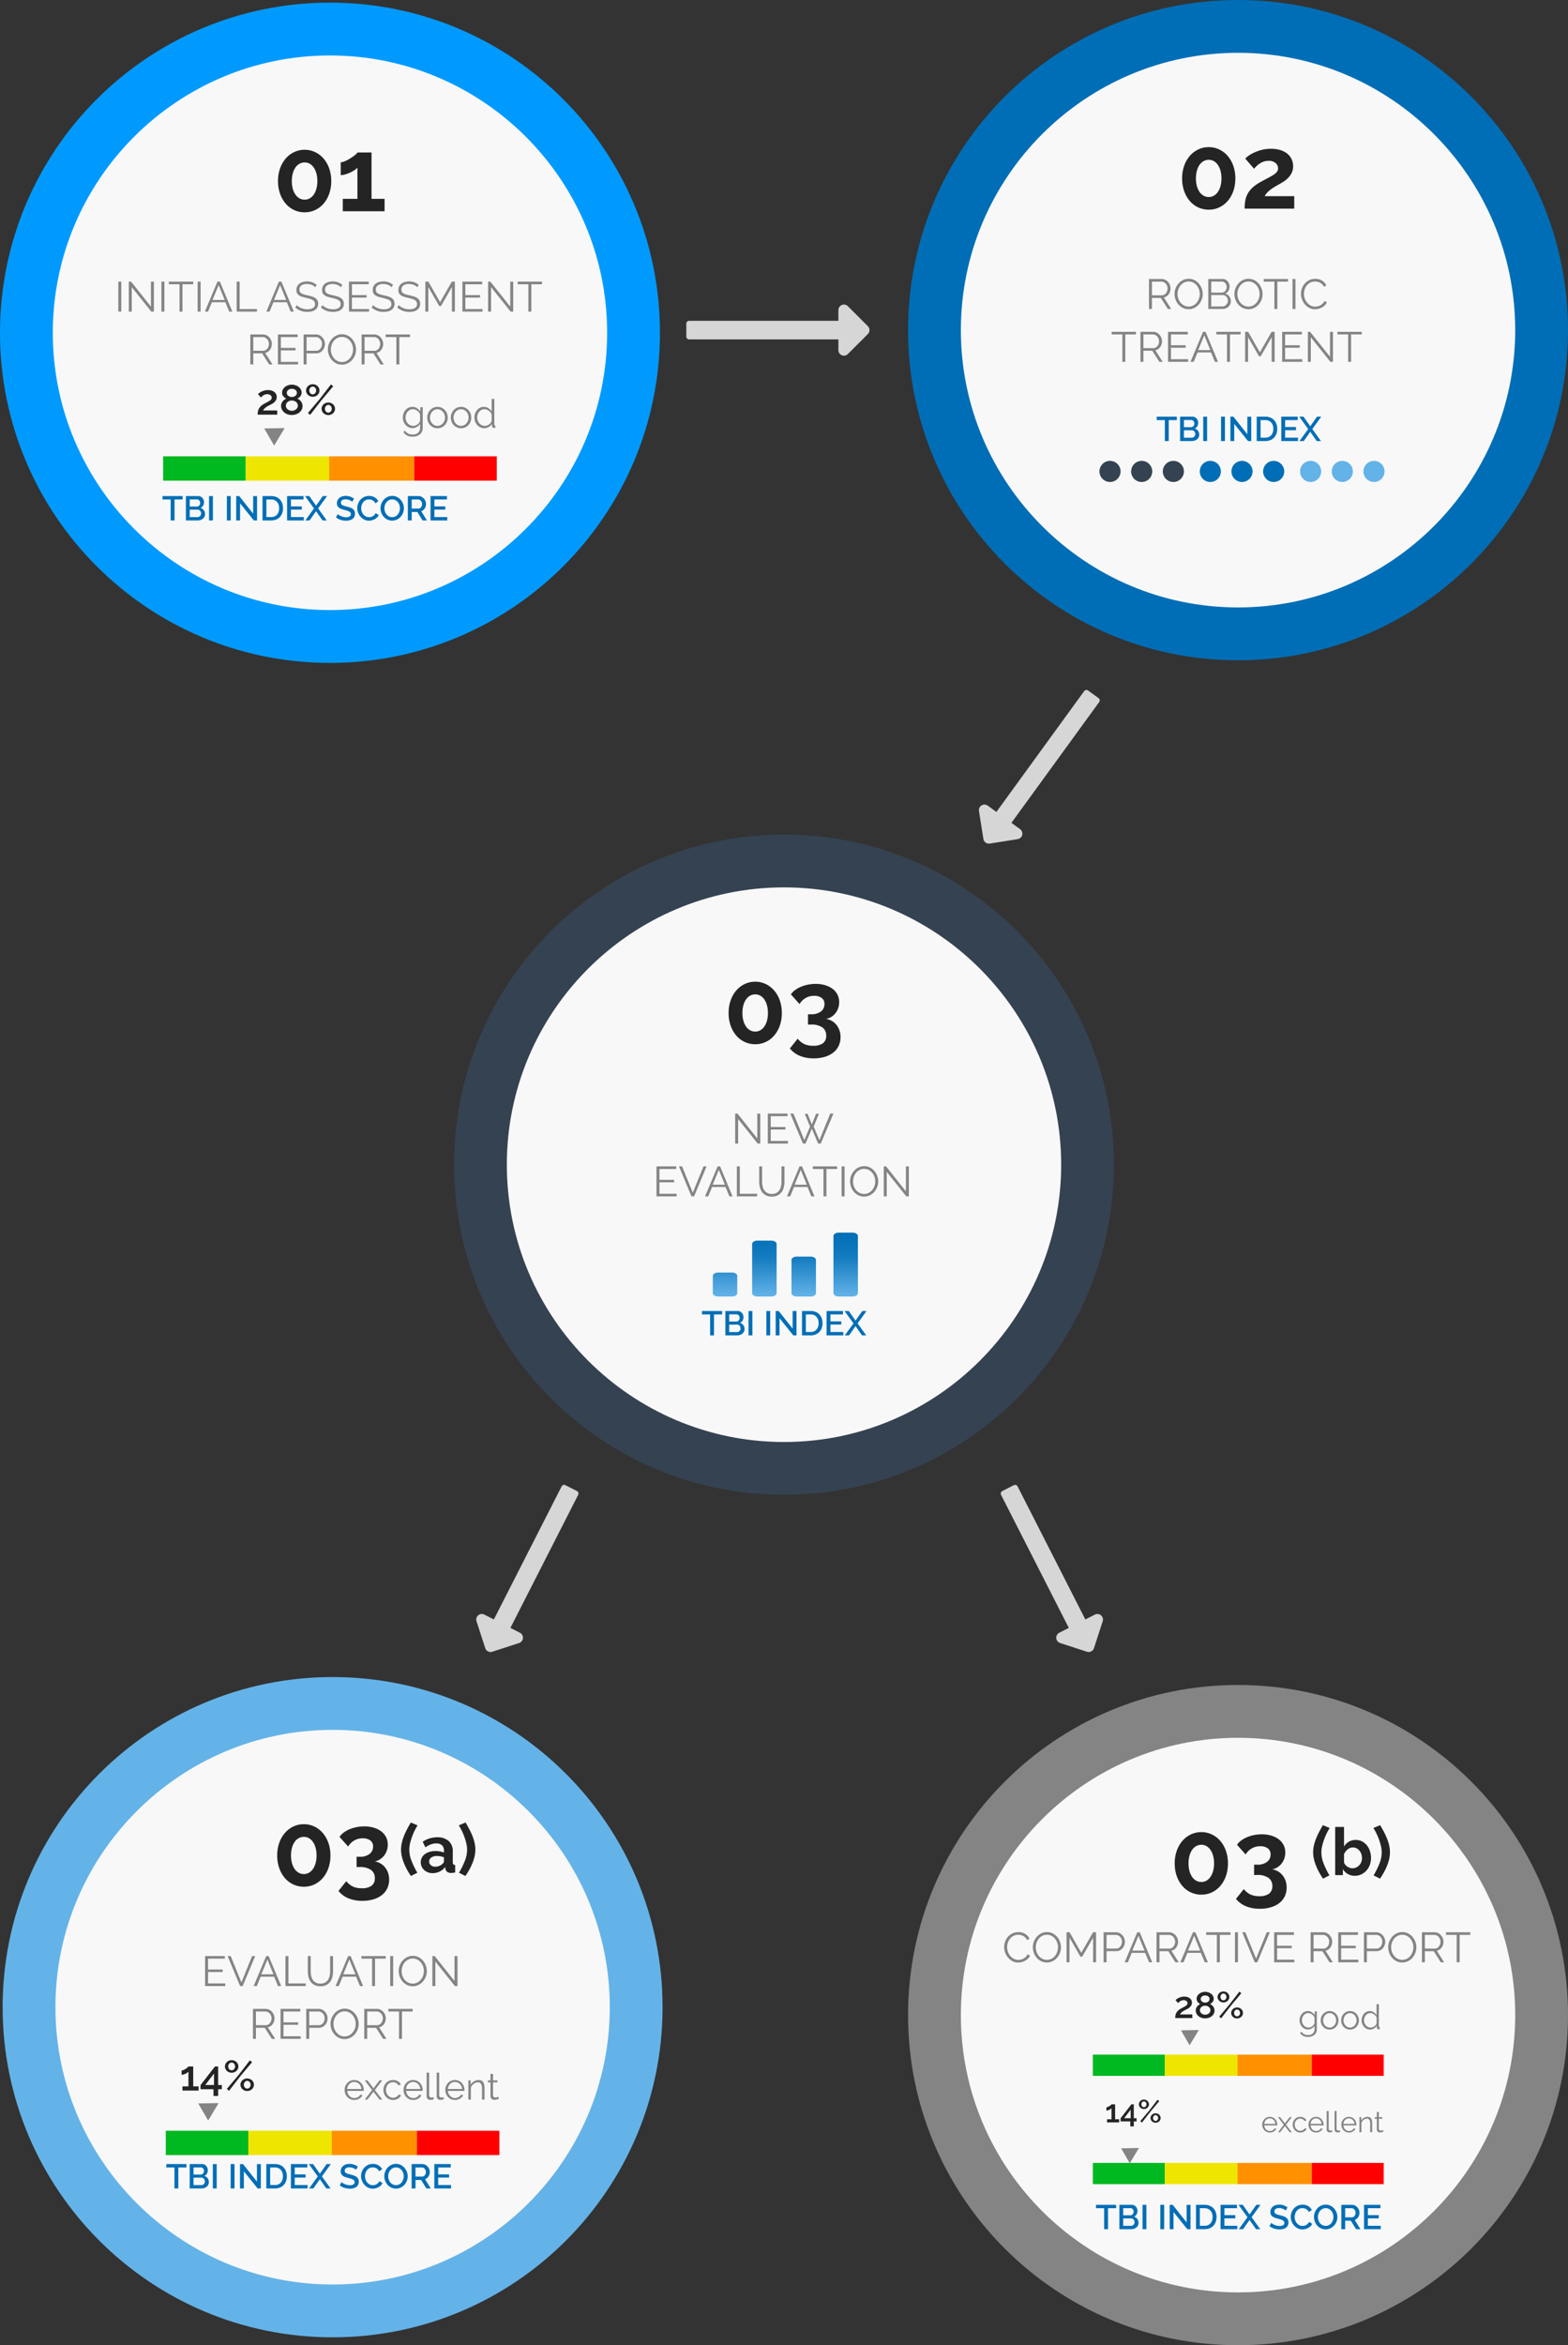 <svg xmlns="http://www.w3.org/2000/svg" xmlns:xlink="http://www.w3.org/1999/xlink" width="594" height="888" viewBox="0 0 594 888"><rect x="0" y="0" width="594" height="888" fill="#333333" stroke="none"/><defs><linearGradient id="linear-gradient" x1="0.5" x2="0.5" y2="1" gradientUnits="objectBoundingBox"><stop offset="0" stop-color="#006eb6"></stop><stop offset="0.393" stop-color="#147cc0"></stop><stop offset="1" stop-color="#64b3e8"></stop></linearGradient></defs><g id="Raggruppa_3745" data-name="Raggruppa 3745" transform="translate(-10161 15769.502)"><path id="long-arrow-alt-right" d="M27.6,152.057H-28.945A1.055,1.055,0,0,0-30,153.112v4.923a1.055,1.055,0,0,0,1.055,1.055H27.6v4.049a2.11,2.11,0,0,0,3.6,1.492l7.566-7.566a2.11,2.11,0,0,0,0-2.984L31.2,146.516a2.11,2.11,0,0,0-3.6,1.492Z" transform="translate(10451 -15800.076)" fill="#d6d6d6"></path><path id="long-arrow-alt-right-2" data-name="long-arrow-alt-right" d="M27.6,152.057H-28.945A1.055,1.055,0,0,0-30,153.112v4.923a1.055,1.055,0,0,0,1.055,1.055H27.6v4.049a2.11,2.11,0,0,0,3.6,1.492l7.566-7.566a2.11,2.11,0,0,0,0-2.984L31.2,146.516a2.11,2.11,0,0,0-3.6,1.492Z" transform="matrix(-0.588, 0.809, -0.809, -0.588, 10683.396, -15390.855)" fill="#d6d6d6"></path><path id="long-arrow-alt-right-3" data-name="long-arrow-alt-right" d="M27.6,152.057H-28.945A1.055,1.055,0,0,0-30,153.112v4.923a1.055,1.055,0,0,0,1.055,1.055H27.6v4.049a2.11,2.11,0,0,0,3.6,1.492l7.566-7.566a2.11,2.11,0,0,0,0-2.984L31.2,146.516a2.11,2.11,0,0,0-3.6,1.492Z" transform="matrix(0.454, 0.891, -0.891, 0.454, 10695.111, -15249.936)" fill="#d6d6d6"></path><path id="long-arrow-alt-right-4" data-name="long-arrow-alt-right" d="M57.6,13.2H1.055A1.055,1.055,0,0,1,0,12.142V7.219A1.055,1.055,0,0,1,1.055,6.164H57.6V2.114A2.11,2.11,0,0,1,61.2.622l7.566,7.566a2.11,2.11,0,0,1,0,2.984L61.2,18.738a2.11,2.11,0,0,1-3.6-1.492Z" transform="matrix(-0.454, 0.891, -0.891, -0.454, 10386, -15201.642)" fill="#d6d6d6"></path><g id="Tracciato_14885" data-name="Tracciato 14885" transform="translate(10161 -15768.502)" fill="#f8f8f8"><path d="M 125 240 C 61.589 240 10 188.411 10 125 C 10 61.589 61.589 10 125 10 C 188.411 10 240 61.589 240 125 C 240 188.411 188.411 240 125 240 Z" stroke="none"></path><path d="M 125 20 C 67.103 20 20 67.103 20 125 C 20 182.897 67.103 230 125 230 C 182.897 230 230 182.897 230 125 C 230 67.103 182.897 20 125 20 M 125 0 C 194.036 0 250 55.964 250 125 C 250 194.036 194.036 250 125 250 C 55.964 250 0 194.036 0 125 C 0 55.964 55.964 0 125 0 Z" stroke="none" fill="#009aff"></path></g><path id="Tracciato_14886" data-name="Tracciato 14886" d="M13.828,15V3.64h1.12V15Zm5.088-9.28V15H17.8V3.64h.864L26.18,13.1V3.656H27.3V15h-.976ZM30.148,15V3.64h1.12V15ZM42.18,4.632H38.132V15h-1.12V4.632H32.964V3.64H42.18ZM43.876,15V3.64H45V15ZM51.364,3.64h.944L57.028,15H55.844l-1.472-3.552h-5.1L47.812,15h-1.2Zm2.752,6.928L51.828,4.952l-2.32,5.616ZM58.66,15V3.64h1.12V14.008h6.56V15Zm16-11.36H75.6L80.324,15H79.14l-1.472-3.552h-5.1L71.108,15h-1.2Zm2.752,6.928L75.124,4.952,72.8,10.568Zm11.008-4.8a3.457,3.457,0,0,0-1.28-.88,4.674,4.674,0,0,0-1.824-.336,3.427,3.427,0,0,0-2.192.568,1.9,1.9,0,0,0-.688,1.544,1.7,1.7,0,0,0,.184.84,1.606,1.606,0,0,0,.568.568,3.981,3.981,0,0,0,.984.416q.6.176,1.416.352a15.391,15.391,0,0,1,1.64.432,4.708,4.708,0,0,1,1.24.6,2.489,2.489,0,0,1,.784.872,2.707,2.707,0,0,1,.272,1.28,2.875,2.875,0,0,1-.3,1.36,2.711,2.711,0,0,1-.848.96,3.782,3.782,0,0,1-1.3.568,6.93,6.93,0,0,1-1.648.184,6.773,6.773,0,0,1-4.56-1.648l.56-.912a4.439,4.439,0,0,0,.728.608,5.276,5.276,0,0,0,.944.5,6,6,0,0,0,1.112.336,6.272,6.272,0,0,0,1.248.12,3.91,3.91,0,0,0,2.12-.488,1.639,1.639,0,0,0,.76-1.48,1.7,1.7,0,0,0-.216-.888,1.871,1.871,0,0,0-.648-.624,4.591,4.591,0,0,0-1.072-.456q-.64-.192-1.488-.384-.9-.208-1.568-.432a4.18,4.18,0,0,1-1.136-.56,2.182,2.182,0,0,1-.7-.808,2.614,2.614,0,0,1-.232-1.16,3.193,3.193,0,0,1,.3-1.4A2.75,2.75,0,0,1,82.42,4.4a3.978,3.978,0,0,1,1.28-.624,5.784,5.784,0,0,1,1.632-.216,5.572,5.572,0,0,1,2.024.344,5.435,5.435,0,0,1,1.608.968Zm9.712,0a3.457,3.457,0,0,0-1.28-.88,4.674,4.674,0,0,0-1.824-.336,3.427,3.427,0,0,0-2.192.568,1.9,1.9,0,0,0-.688,1.544,1.7,1.7,0,0,0,.184.84,1.606,1.606,0,0,0,.568.568,3.981,3.981,0,0,0,.984.416q.6.176,1.416.352a15.391,15.391,0,0,1,1.64.432,4.708,4.708,0,0,1,1.24.6,2.489,2.489,0,0,1,.784.872,2.707,2.707,0,0,1,.272,1.28,2.875,2.875,0,0,1-.3,1.36,2.711,2.711,0,0,1-.848.96,3.782,3.782,0,0,1-1.3.568,6.93,6.93,0,0,1-1.648.184,6.773,6.773,0,0,1-4.56-1.648l.56-.912a4.439,4.439,0,0,0,.728.608,5.276,5.276,0,0,0,.944.5,6,6,0,0,0,1.112.336,6.272,6.272,0,0,0,1.248.12,3.91,3.91,0,0,0,2.12-.488,1.639,1.639,0,0,0,.76-1.48,1.7,1.7,0,0,0-.216-.888,1.871,1.871,0,0,0-.648-.624,4.591,4.591,0,0,0-1.072-.456q-.64-.192-1.488-.384-.9-.208-1.568-.432a4.18,4.18,0,0,1-1.136-.56,2.182,2.182,0,0,1-.7-.808A2.614,2.614,0,0,1,91,6.824a3.193,3.193,0,0,1,.3-1.4,2.75,2.75,0,0,1,.84-1.024,3.978,3.978,0,0,1,1.28-.624,5.784,5.784,0,0,1,1.632-.216,5.572,5.572,0,0,1,2.024.344,5.435,5.435,0,0,1,1.608.968Zm10.7,8.24V15H101.2V3.64h7.488v.992h-6.368v4.1h5.552v.944h-5.552v4.336Zm8.512-8.24a3.457,3.457,0,0,0-1.28-.88,4.674,4.674,0,0,0-1.824-.336,3.427,3.427,0,0,0-2.192.568,1.9,1.9,0,0,0-.688,1.544,1.7,1.7,0,0,0,.184.84,1.606,1.606,0,0,0,.568.568,3.981,3.981,0,0,0,.984.416q.6.176,1.416.352a15.391,15.391,0,0,1,1.64.432,4.708,4.708,0,0,1,1.24.6,2.489,2.489,0,0,1,.784.872,2.707,2.707,0,0,1,.272,1.28,2.875,2.875,0,0,1-.3,1.36,2.711,2.711,0,0,1-.848.96,3.782,3.782,0,0,1-1.3.568,6.93,6.93,0,0,1-1.648.184,6.773,6.773,0,0,1-4.56-1.648l.56-.912a4.439,4.439,0,0,0,.728.608,5.276,5.276,0,0,0,.944.5,6,6,0,0,0,1.112.336,6.272,6.272,0,0,0,1.248.12,3.91,3.91,0,0,0,2.12-.488,1.639,1.639,0,0,0,.76-1.48,1.7,1.7,0,0,0-.216-.888,1.871,1.871,0,0,0-.648-.624,4.591,4.591,0,0,0-1.072-.456q-.64-.192-1.488-.384-.9-.208-1.568-.432a4.18,4.18,0,0,1-1.136-.56,2.182,2.182,0,0,1-.7-.808,2.614,2.614,0,0,1-.232-1.16,3.193,3.193,0,0,1,.3-1.4,2.75,2.75,0,0,1,.84-1.024,3.978,3.978,0,0,1,1.28-.624,5.784,5.784,0,0,1,1.632-.216,5.572,5.572,0,0,1,2.024.344,5.435,5.435,0,0,1,1.608.968Zm9.712,0a3.457,3.457,0,0,0-1.28-.88,4.674,4.674,0,0,0-1.824-.336,3.427,3.427,0,0,0-2.192.568,1.9,1.9,0,0,0-.688,1.544,1.7,1.7,0,0,0,.184.84,1.606,1.606,0,0,0,.568.568,3.981,3.981,0,0,0,.984.416q.6.176,1.416.352a15.391,15.391,0,0,1,1.64.432,4.708,4.708,0,0,1,1.24.6,2.489,2.489,0,0,1,.784.872,2.707,2.707,0,0,1,.272,1.28,2.875,2.875,0,0,1-.3,1.36,2.711,2.711,0,0,1-.848.96,3.782,3.782,0,0,1-1.3.568,6.93,6.93,0,0,1-1.648.184,6.773,6.773,0,0,1-4.56-1.648l.56-.912a4.439,4.439,0,0,0,.728.608,5.276,5.276,0,0,0,.944.5,6,6,0,0,0,1.112.336,6.272,6.272,0,0,0,1.248.12,3.91,3.91,0,0,0,2.12-.488,1.639,1.639,0,0,0,.76-1.48,1.7,1.7,0,0,0-.216-.888,1.871,1.871,0,0,0-.648-.624,4.591,4.591,0,0,0-1.072-.456q-.64-.192-1.488-.384-.9-.208-1.568-.432a4.18,4.18,0,0,1-1.136-.56,2.182,2.182,0,0,1-.7-.808,2.614,2.614,0,0,1-.232-1.16,3.193,3.193,0,0,1,.3-1.4,2.75,2.75,0,0,1,.84-1.024,3.978,3.978,0,0,1,1.28-.624,5.784,5.784,0,0,1,1.632-.216A5.572,5.572,0,0,1,126,3.9a5.435,5.435,0,0,1,1.608.968ZM140.2,15V5.672l-4.144,7.216H135.4l-4.144-7.216V15h-1.12V3.64h1.152l4.432,7.776L140.18,3.64h1.136V15Zm11.6-.992V15h-7.632V3.64h7.488v.992h-6.368v4.1h5.552v.944h-5.552v4.336Zm3.232-8.288V15h-1.12V3.64h.864l7.52,9.456V3.656h1.12V15h-.976Zm19.3-1.088h-4.048V15h-1.12V4.632h-4.048V3.64h9.216ZM63.828,35V23.64h4.8a2.949,2.949,0,0,1,1.352.312,3.563,3.563,0,0,1,1.064.816,3.742,3.742,0,0,1,.7,1.144,3.561,3.561,0,0,1,.248,1.3A3.844,3.844,0,0,1,71.8,28.4a3.685,3.685,0,0,1-.512,1.024,3.1,3.1,0,0,1-.792.768,2.8,2.8,0,0,1-1.04.424L72.244,35H70.98l-2.672-4.192h-3.36V35Zm1.12-5.184H68.66a1.9,1.9,0,0,0,.9-.216,2.156,2.156,0,0,0,.7-.584,2.841,2.841,0,0,0,.448-.832,2.973,2.973,0,0,0,.16-.976,2.686,2.686,0,0,0-.184-.984,2.716,2.716,0,0,0-.5-.824,2.367,2.367,0,0,0-.736-.56,1.992,1.992,0,0,0-.888-.208H64.948Zm16.96,4.192V35H74.276V23.64h7.488v.992H75.4v4.1h5.552v.944H75.4v4.336ZM84.02,35V23.64h4.7a2.949,2.949,0,0,1,1.352.312,3.563,3.563,0,0,1,1.064.816,3.872,3.872,0,0,1,.7,1.144,3.463,3.463,0,0,1,.256,1.3,3.862,3.862,0,0,1-.24,1.352,3.659,3.659,0,0,1-.672,1.144,3.379,3.379,0,0,1-1.032.8,2.913,2.913,0,0,1-1.336.3H85.14V35Zm1.12-5.184h3.632a1.9,1.9,0,0,0,.9-.216,2.2,2.2,0,0,0,.7-.576,2.712,2.712,0,0,0,.448-.832,3.044,3.044,0,0,0,.16-.984,2.764,2.764,0,0,0-.68-1.824,2.265,2.265,0,0,0-.736-.552,2.057,2.057,0,0,0-.888-.2H85.14ZM98.548,35.08a4.812,4.812,0,0,1-2.168-.488,5.389,5.389,0,0,1-1.688-1.3A5.893,5.893,0,0,1,93.6,31.448a6.1,6.1,0,0,1-.384-2.128,5.905,5.905,0,0,1,.408-2.176,6,6,0,0,1,1.128-1.84,5.454,5.454,0,0,1,1.7-1.272,4.787,4.787,0,0,1,2.112-.472,4.685,4.685,0,0,1,2.168.5,5.445,5.445,0,0,1,1.68,1.32,6.1,6.1,0,0,1,1.08,1.848,5.989,5.989,0,0,1,.384,2.1,5.905,5.905,0,0,1-.408,2.176,5.978,5.978,0,0,1-1.12,1.832,5.418,5.418,0,0,1-1.688,1.264A4.787,4.787,0,0,1,98.548,35.08ZM94.34,29.32a5.291,5.291,0,0,0,.3,1.784,4.854,4.854,0,0,0,.864,1.52,4.247,4.247,0,0,0,1.328,1.056,3.711,3.711,0,0,0,1.712.392,3.662,3.662,0,0,0,1.744-.416,4.252,4.252,0,0,0,1.328-1.088,5.028,5.028,0,0,0,.84-1.52,5.225,5.225,0,0,0-.016-3.512,4.878,4.878,0,0,0-.872-1.512,4.3,4.3,0,0,0-1.328-1.048,3.676,3.676,0,0,0-1.7-.392,3.72,3.72,0,0,0-1.744.408,4.157,4.157,0,0,0-1.328,1.08,5.028,5.028,0,0,0-.84,1.52A5.209,5.209,0,0,0,94.34,29.32ZM105.988,35V23.64h4.8a2.949,2.949,0,0,1,1.352.312,3.563,3.563,0,0,1,1.064.816,3.742,3.742,0,0,1,.7,1.144,3.561,3.561,0,0,1,.248,1.3,3.844,3.844,0,0,1-.184,1.192,3.685,3.685,0,0,1-.512,1.024,3.1,3.1,0,0,1-.792.768,2.8,2.8,0,0,1-1.04.424L114.4,35H113.14l-2.672-4.192h-3.36V35Zm1.12-5.184h3.712a1.9,1.9,0,0,0,.9-.216,2.156,2.156,0,0,0,.7-.584,2.841,2.841,0,0,0,.448-.832,2.973,2.973,0,0,0,.16-.976,2.686,2.686,0,0,0-.184-.984,2.716,2.716,0,0,0-.5-.824,2.367,2.367,0,0,0-.736-.56,1.992,1.992,0,0,0-.888-.208h-3.616Zm17.216-5.184h-4.048V35h-1.12V24.632h-4.048V23.64h9.216Z" transform="translate(10192 -15666.502)" fill="#848484"></path><path id="Tracciato_14887" data-name="Tracciato 14887" d="M.488-11.427a14.206,14.206,0,0,1-.76,4.738A11.673,11.673,0,0,1-2.379-2.945a9.5,9.5,0,0,1-3.2,2.457,9.219,9.219,0,0,1-4,.878,9.308,9.308,0,0,1-4.037-.878,9.5,9.5,0,0,1-3.2-2.457,11.673,11.673,0,0,1-2.106-3.744,14.206,14.206,0,0,1-.76-4.738,14.206,14.206,0,0,1,.76-4.739,11.673,11.673,0,0,1,2.106-3.744,9.729,9.729,0,0,1,3.2-2.476,9.139,9.139,0,0,1,4.037-.9,9.051,9.051,0,0,1,4,.9,9.729,9.729,0,0,1,3.2,2.476A11.673,11.673,0,0,1-.273-16.166,14.206,14.206,0,0,1,.488-11.427Zm-5.265,0a11.03,11.03,0,0,0-.351-2.867,7.243,7.243,0,0,0-.994-2.243,4.709,4.709,0,0,0-1.521-1.443,3.79,3.79,0,0,0-1.931-.507,3.972,3.972,0,0,0-1.989.507,4.638,4.638,0,0,0-1.54,1.443,7.243,7.243,0,0,0-.995,2.243,11.03,11.03,0,0,0-.351,2.867A10.808,10.808,0,0,0-14.1-8.58,7.266,7.266,0,0,0-13.1-6.357a4.638,4.638,0,0,0,1.54,1.443,3.972,3.972,0,0,0,1.989.507,3.79,3.79,0,0,0,1.931-.507A4.709,4.709,0,0,0-6.123-6.357,7.266,7.266,0,0,0-5.128-8.58,10.808,10.808,0,0,0-4.778-11.427ZM20.69-4.719V0H4.856V-4.719h5.538V-16.536a4.33,4.33,0,0,1-1.092.956,13.85,13.85,0,0,1-1.638.917,11.543,11.543,0,0,1-1.872.7,6.472,6.472,0,0,1-1.716.273v-4.875a4.415,4.415,0,0,0,1.716-.448,14.779,14.779,0,0,0,1.989-1.073A18.476,18.476,0,0,0,9.5-21.314a3.26,3.26,0,0,0,.9-.955h5.343v17.55Z" transform="translate(10286 -15689.502)" fill="#242424"></path><path id="Tracciato_14888" data-name="Tracciato 14888" d="M7.813-7.943H4.745V0H3.276V-7.943H.2V-9.23H7.813ZM16.3-2.379a2.155,2.155,0,0,1-.228,1,2.275,2.275,0,0,1-.611.748,2.75,2.75,0,0,1-.9.468,3.684,3.684,0,0,1-1.1.163H9.048V-9.23h4.758a1.821,1.821,0,0,1,.871.208,2.175,2.175,0,0,1,.663.54,2.472,2.472,0,0,1,.423.754,2.537,2.537,0,0,1,.149.851,2.477,2.477,0,0,1-.344,1.268,2.1,2.1,0,0,1-.982.878,2.345,2.345,0,0,1,1.255.852A2.437,2.437,0,0,1,16.3-2.379Zm-1.5-.273a1.542,1.542,0,0,0-.1-.546,1.559,1.559,0,0,0-.26-.455,1.219,1.219,0,0,0-.4-.312,1.118,1.118,0,0,0-.507-.117H10.5v2.821h2.951a1.29,1.29,0,0,0,.533-.11,1.364,1.364,0,0,0,.429-.3,1.387,1.387,0,0,0,.286-.442A1.407,1.407,0,0,0,14.807-2.652ZM10.5-7.969v2.717h2.678a1.19,1.19,0,0,0,.5-.1,1.372,1.372,0,0,0,.4-.28,1.225,1.225,0,0,0,.273-.422,1.475,1.475,0,0,0,.1-.546,1.43,1.43,0,0,0-.338-.982,1.094,1.094,0,0,0-.858-.384ZM17.823,0V-9.23h1.456V0ZM24.57,0V-9.23h1.456V0Zm4.992-6.5V0H28.106V-9.23H29.25l5.278,6.656V-9.217H36V0H34.788ZM38.077,0V-9.23h3.276a4.88,4.88,0,0,1,1.956.364,4.03,4.03,0,0,1,1.4.988,4.141,4.141,0,0,1,.851,1.463,5.5,5.5,0,0,1,.286,1.787,5.4,5.4,0,0,1-.319,1.9,4.159,4.159,0,0,1-.9,1.456,4.007,4.007,0,0,1-1.417.936A4.983,4.983,0,0,1,41.353,0Zm6.292-4.628a4.254,4.254,0,0,0-.2-1.339,2.914,2.914,0,0,0-.591-1.046,2.745,2.745,0,0,0-.949-.682,3.123,3.123,0,0,0-1.274-.247h-1.82v6.656h1.82a3.132,3.132,0,0,0,1.293-.254,2.662,2.662,0,0,0,.949-.7A3.023,3.023,0,0,0,44.174-3.3,4.34,4.34,0,0,0,44.369-4.628Zm9.347,3.341V0H47.385V-9.23H53.6v1.287H48.841v2.626h4.121v1.209H48.841v2.821ZM55.8-9.23l2.561,3.64,2.561-3.64h1.6l-3.38,4.68L62.413,0h-1.6L58.357-3.51,55.9,0H54.288l3.289-4.55L54.184-9.23ZM72.072-7.059a2,2,0,0,0-.377-.305,3.772,3.772,0,0,0-.578-.306,4.218,4.218,0,0,0-.728-.234,3.621,3.621,0,0,0-.812-.091,2.213,2.213,0,0,0-1.358.338,1.119,1.119,0,0,0-.436.936,1.013,1.013,0,0,0,.136.552,1.171,1.171,0,0,0,.423.377,3.311,3.311,0,0,0,.715.286q.429.124,1,.266a11.447,11.447,0,0,1,1.268.377,3.608,3.608,0,0,1,.955.507,2.064,2.064,0,0,1,.6.734,2.38,2.38,0,0,1,.215,1.06,2.566,2.566,0,0,1-.267,1.209,2.269,2.269,0,0,1-.728.826,3.213,3.213,0,0,1-1.073.468,5.513,5.513,0,0,1-1.313.15,6.55,6.55,0,0,1-2.035-.319,5.832,5.832,0,0,1-1.775-.93L66.573-2.4a3.1,3.1,0,0,0,.488.377,4.54,4.54,0,0,0,.741.383,6.493,6.493,0,0,0,.917.3,4.219,4.219,0,0,0,1.027.124,2.463,2.463,0,0,0,1.326-.3.982.982,0,0,0,.468-.884.948.948,0,0,0-.176-.585,1.506,1.506,0,0,0-.5-.409,4.364,4.364,0,0,0-.793-.319Q69.6-3.861,69-4.017A11.043,11.043,0,0,1,67.8-4.4a3.009,3.009,0,0,1-.852-.487,1.914,1.914,0,0,1-.513-.669,2.224,2.224,0,0,1-.175-.93,2.681,2.681,0,0,1,.26-1.2,2.57,2.57,0,0,1,.709-.884,3.1,3.1,0,0,1,1.06-.54A4.627,4.627,0,0,1,69.615-9.3a4.863,4.863,0,0,1,1.729.3,5.721,5.721,0,0,1,1.391.741Zm1.9,2.379a4.837,4.837,0,0,1,.3-1.657,4.582,4.582,0,0,1,.878-1.482,4.427,4.427,0,0,1,1.41-1.06,4.27,4.27,0,0,1,1.885-.4,4,4,0,0,1,2.158.559,3.632,3.632,0,0,1,1.352,1.456L80.808-6.5a2.611,2.611,0,0,0-.468-.7,2.28,2.28,0,0,0-.6-.455,2.572,2.572,0,0,0-.676-.24,3.386,3.386,0,0,0-.676-.072,2.658,2.658,0,0,0-1.274.292A2.828,2.828,0,0,0,76.2-6.9a3.454,3.454,0,0,0-.559,1.079,3.959,3.959,0,0,0-.189,1.2,3.754,3.754,0,0,0,.221,1.287,3.487,3.487,0,0,0,.618,1.079,3.037,3.037,0,0,0,.943.748,2.586,2.586,0,0,0,1.2.279,3.019,3.019,0,0,0,.7-.084,2.6,2.6,0,0,0,.689-.273,2.761,2.761,0,0,0,.611-.475,2.37,2.37,0,0,0,.462-.689l1.209.689a2.822,2.822,0,0,1-.624.917,3.981,3.981,0,0,1-.91.67,4.666,4.666,0,0,1-1.072.416,4.523,4.523,0,0,1-1.112.143A3.825,3.825,0,0,1,76.6-.338a4.677,4.677,0,0,1-1.391-1.086,5,5,0,0,1-.91-1.521A4.83,4.83,0,0,1,73.97-4.68ZM87.191.065a4.05,4.05,0,0,1-1.8-.4,4.486,4.486,0,0,1-1.4-1.053,4.757,4.757,0,0,1-.9-1.5,4.865,4.865,0,0,1-.318-1.729,4.717,4.717,0,0,1,.338-1.768,4.908,4.908,0,0,1,.93-1.495,4.44,4.44,0,0,1,1.4-1.033A4.1,4.1,0,0,1,87.217-9.3a3.943,3.943,0,0,1,1.8.409,4.532,4.532,0,0,1,1.391,1.073,4.923,4.923,0,0,1,.9,1.5,4.778,4.778,0,0,1,.318,1.71,4.8,4.8,0,0,1-.331,1.768,4.668,4.668,0,0,1-.93,1.488,4.566,4.566,0,0,1-1.41,1.027A4.074,4.074,0,0,1,87.191.065Zm-2.938-4.68a3.887,3.887,0,0,0,.208,1.261,3.427,3.427,0,0,0,.592,1.079,2.891,2.891,0,0,0,.929.747,2.642,2.642,0,0,0,1.222.28,2.564,2.564,0,0,0,1.242-.293,2.921,2.921,0,0,0,.916-.773,3.486,3.486,0,0,0,.572-1.079,3.918,3.918,0,0,0,.195-1.222,3.868,3.868,0,0,0-.208-1.267,3.362,3.362,0,0,0-.592-1.066,2.954,2.954,0,0,0-.923-.741,2.575,2.575,0,0,0-1.2-.279,2.6,2.6,0,0,0-1.248.292,2.974,2.974,0,0,0-.923.761,3.413,3.413,0,0,0-.579,1.072A3.861,3.861,0,0,0,84.253-4.615ZM93.132,0V-9.23h4.017a2.562,2.562,0,0,1,1.15.26,2.944,2.944,0,0,1,.9.683,3.218,3.218,0,0,1,.591.962,2.95,2.95,0,0,1,.215,1.1,3.076,3.076,0,0,1-.13.9,3.145,3.145,0,0,1-.364.793,2.56,2.56,0,0,1-.572.631,2.357,2.357,0,0,1-.741.4L100.373,0H98.722l-2-3.211H94.588V0Zm1.456-4.5h2.548a1.173,1.173,0,0,0,.565-.137,1.338,1.338,0,0,0,.436-.377,1.907,1.907,0,0,0,.286-.553,2.083,2.083,0,0,0,.1-.663A1.785,1.785,0,0,0,98.4-6.89a1.9,1.9,0,0,0-.325-.546,1.54,1.54,0,0,0-.468-.371,1.2,1.2,0,0,0-.552-.136h-2.47Zm13.468,3.211V0h-6.331V-9.23h6.214v1.287h-4.758v2.626H107.3v1.209h-4.121v2.821Z" transform="translate(10222.374 -15572.438)" fill="#006eb6"></path><path id="Tracciato_14889" data-name="Tracciato 14889" d="M0,0H31.266V9.215H0Z" transform="translate(10222.811 -15596.717)" fill="#00b81f"></path><path id="Tracciato_14890" data-name="Tracciato 14890" d="M0,0H31.595V9.215H0Z" transform="translate(10254.076 -15596.717)" fill="#eee600"></path><path id="Tracciato_14891" data-name="Tracciato 14891" d="M0,0H32.253V9.215H0Z" transform="translate(10285.671 -15596.717)" fill="#ff9100"></path><path id="Tracciato_14892" data-name="Tracciato 14892" d="M0,0H31.266V9.215H0Z" transform="translate(10317.925 -15596.717)" fill="red"></path><path id="Tracciato_14893" data-name="Tracciato 14893" d="M3.747,0,7.495,6.762H0Z" transform="translate(10266.961 -15610.653) rotate(60)" fill="#848484"></path><path id="Tracciato_14894" data-name="Tracciato 14894" d="M.64,0A6.542,6.542,0,0,1,.752-1.248a3.513,3.513,0,0,1,.4-1.08,4.03,4.03,0,0,1,.784-.96,6.589,6.589,0,0,1,1.28-.888q.56-.3,1.056-.56a9.527,9.527,0,0,0,.872-.5,2.574,2.574,0,0,0,.6-.528,1.007,1.007,0,0,0,.224-.648,1.23,1.23,0,0,0-.44-.92,1.8,1.8,0,0,0-1.272-.408,2.492,2.492,0,0,0-.792.12,3.085,3.085,0,0,0-.656.3,2.885,2.885,0,0,0-.52.408q-.224.224-.4.432l-1.12-1.3a4.009,4.009,0,0,1,.5-.44,4.969,4.969,0,0,1,.832-.5,6.133,6.133,0,0,1,1.112-.408A5.22,5.22,0,0,1,4.576-9.3a4.47,4.47,0,0,1,1.384.2A3.113,3.113,0,0,1,7-8.544a2.361,2.361,0,0,1,.648.84,2.482,2.482,0,0,1,.224,1.048A2.265,2.265,0,0,1,7.632-5.6a3.268,3.268,0,0,1-.592.816,3.928,3.928,0,0,1-.768.6q-.416.248-.768.424-.336.16-.76.376a6.889,6.889,0,0,0-.824.5,5.368,5.368,0,0,0-.72.6,1.8,1.8,0,0,0-.448.7h5.3V0ZM17.648-3.28a2.993,2.993,0,0,1-.328,1.4A3.339,3.339,0,0,1,16.432-.8a4.075,4.075,0,0,1-1.3.688,5.027,5.027,0,0,1-1.568.24,4.726,4.726,0,0,1-1.592-.264,4.047,4.047,0,0,1-1.288-.728,3.387,3.387,0,0,1-.856-1.1A3.134,3.134,0,0,1,9.52-3.36,2.436,2.436,0,0,1,9.7-4.288a3.034,3.034,0,0,1,.456-.776,3.363,3.363,0,0,1,.632-.6,4.052,4.052,0,0,1,.7-.416,2.88,2.88,0,0,1-1.12-.88A2.121,2.121,0,0,1,9.9-8.3a2.512,2.512,0,0,1,.336-1.3,3.235,3.235,0,0,1,.864-.96,3.855,3.855,0,0,1,1.184-.592,4.427,4.427,0,0,1,1.3-.2,4.507,4.507,0,0,1,1.3.2,4.048,4.048,0,0,1,1.2.584,3.1,3.1,0,0,1,.872.952,2.512,2.512,0,0,1,.336,1.3,2.13,2.13,0,0,1-.472,1.352,2.887,2.887,0,0,1-1.144.888,4.257,4.257,0,0,1,.744.44,3.047,3.047,0,0,1,.632.624,3.081,3.081,0,0,1,.432.792A2.7,2.7,0,0,1,17.648-3.28Zm-1.776-.112a1.668,1.668,0,0,0-.2-.824,2.017,2.017,0,0,0-.528-.616,2.308,2.308,0,0,0-.736-.384,2.738,2.738,0,0,0-.824-.128,2.639,2.639,0,0,0-.84.136,2.239,2.239,0,0,0-.72.392,2.015,2.015,0,0,0-.5.616,1.69,1.69,0,0,0-.192.808,1.635,1.635,0,0,0,.2.808,1.972,1.972,0,0,0,.52.608,2.434,2.434,0,0,0,.728.384,2.591,2.591,0,0,0,.824.136,2.506,2.506,0,0,0,.84-.144,2.472,2.472,0,0,0,.728-.4,2,2,0,0,0,.512-.608A1.61,1.61,0,0,0,15.872-3.392ZM11.68-8.24a1.263,1.263,0,0,0,.176.672,1.606,1.606,0,0,0,.448.48,2.147,2.147,0,0,0,.608.3,2.262,2.262,0,0,0,.672.1,2.341,2.341,0,0,0,.68-.1,2.015,2.015,0,0,0,.616-.3,1.664,1.664,0,0,0,.448-.5,1.3,1.3,0,0,0,.176-.68,1.251,1.251,0,0,0-.16-.632,1.583,1.583,0,0,0-.424-.48,1.914,1.914,0,0,0-.608-.3,2.5,2.5,0,0,0-.728-.1,2.337,2.337,0,0,0-.728.112,2.047,2.047,0,0,0-.608.312,1.462,1.462,0,0,0-.416.488A1.35,1.35,0,0,0,11.68-8.24Zm9.84,1.472a2.666,2.666,0,0,1-.992-.184,2.556,2.556,0,0,1-.808-.5,2.385,2.385,0,0,1-.544-.752,2.182,2.182,0,0,1-.2-.928,2.182,2.182,0,0,1,.2-.928,2.481,2.481,0,0,1,.544-.76,2.484,2.484,0,0,1,.808-.512,2.666,2.666,0,0,1,.992-.184,2.666,2.666,0,0,1,.992.184,2.484,2.484,0,0,1,.808.512,2.481,2.481,0,0,1,.544.76,2.182,2.182,0,0,1,.2.928,2.182,2.182,0,0,1-.2.928,2.385,2.385,0,0,1-.544.752,2.556,2.556,0,0,1-.808.5A2.666,2.666,0,0,1,21.52-6.768Zm0-.912a1.081,1.081,0,0,0,.5-.12,1.391,1.391,0,0,0,.408-.32,1.562,1.562,0,0,0,.28-.464,1.493,1.493,0,0,0,.1-.552,1.6,1.6,0,0,0-.1-.576,1.538,1.538,0,0,0-.28-.472,1.256,1.256,0,0,0-.416-.312,1.16,1.16,0,0,0-.5-.112,1.166,1.166,0,0,0-.92.44,1.539,1.539,0,0,0-.376,1.032,1.536,1.536,0,0,0,.1.568,1.562,1.562,0,0,0,.28.464,1.282,1.282,0,0,0,.408.312A1.144,1.144,0,0,0,21.52-7.68ZM27.408.16a2.666,2.666,0,0,1-.992-.184,2.484,2.484,0,0,1-.808-.512,2.481,2.481,0,0,1-.544-.76,2.182,2.182,0,0,1-.2-.928,2.182,2.182,0,0,1,.2-.928,2.385,2.385,0,0,1,.544-.752,2.556,2.556,0,0,1,.808-.5,2.666,2.666,0,0,1,.992-.184,2.666,2.666,0,0,1,.992.184,2.556,2.556,0,0,1,.808.5,2.385,2.385,0,0,1,.544.752,2.182,2.182,0,0,1,.2.928,2.182,2.182,0,0,1-.2.928,2.481,2.481,0,0,1-.544.76,2.484,2.484,0,0,1-.808.512A2.666,2.666,0,0,1,27.408.16Zm0-.912a1.174,1.174,0,0,0,.92-.432,1.53,1.53,0,0,0,.376-1.04,1.536,1.536,0,0,0-.1-.568,1.478,1.478,0,0,0-.288-.464,1.375,1.375,0,0,0-.416-.312,1.109,1.109,0,0,0-.488-.112,1.081,1.081,0,0,0-.5.12,1.391,1.391,0,0,0-.408.32,1.562,1.562,0,0,0-.28.464,1.493,1.493,0,0,0-.1.552,1.6,1.6,0,0,0,.1.576,1.538,1.538,0,0,0,.28.472,1.282,1.282,0,0,0,.408.312A1.144,1.144,0,0,0,27.408-.752ZM19.7-.64l4.5-5.328,4.224-5.488.832.72L24.832-5.472,20.512.1Z" transform="translate(10257.963 -15612.502)" fill="#242424"></path><path id="Tracciato_14895" data-name="Tracciato 14895" d="M4.26.105A3.227,3.227,0,0,1,2.783-.233a3.811,3.811,0,0,1-1.155-.892A4.087,4.087,0,0,1,.87-2.4,4.2,4.2,0,0,1,.6-3.885,4.623,4.623,0,0,1,.863-5.437a4,4,0,0,1,.743-1.3A3.624,3.624,0,0,1,2.753-7.62,3.288,3.288,0,0,1,4.23-7.95a3.007,3.007,0,0,1,1.74.5A4.823,4.823,0,0,1,7.23-6.18V-7.815h.915V.03a3.194,3.194,0,0,1-.307,1.433,3.08,3.08,0,0,1-.825,1.043,3.51,3.51,0,0,1-1.215.63,5.1,5.1,0,0,1-1.478.21,4.3,4.3,0,0,1-2.175-.48A3.834,3.834,0,0,1,.81,1.575l.63-.5a2.811,2.811,0,0,0,1.23,1.1,3.9,3.9,0,0,0,1.65.353A3.64,3.64,0,0,0,5.4,2.378a2.661,2.661,0,0,0,.893-.465,2.194,2.194,0,0,0,.607-.78A2.538,2.538,0,0,0,7.125.03V-1.515A3.257,3.257,0,0,1,5.895-.33,3.31,3.31,0,0,1,4.26.105ZM4.545-.75A2.477,2.477,0,0,0,5.43-.915a2.963,2.963,0,0,0,.787-.442A2.9,2.9,0,0,0,6.81-1.98a1.919,1.919,0,0,0,.315-.705V-5.1a3.044,3.044,0,0,0-.45-.78A3.124,3.124,0,0,0,6.03-6.5a3.256,3.256,0,0,0-.773-.4,2.42,2.42,0,0,0-.832-.15,2.452,2.452,0,0,0-1.178.277,2.813,2.813,0,0,0-.878.727,3.236,3.236,0,0,0-.548,1.02A3.675,3.675,0,0,0,1.635-3.87a3.239,3.239,0,0,0,.225,1.2,3.144,3.144,0,0,0,.623,1A2.99,2.99,0,0,0,3.405-1,2.639,2.639,0,0,0,4.545-.75Zm9.18.9a3.706,3.706,0,0,1-1.56-.323,3.834,3.834,0,0,1-1.222-.877,3.982,3.982,0,0,1-.8-1.29,4.236,4.236,0,0,1-.285-1.545,4.18,4.18,0,0,1,.292-1.56,4.088,4.088,0,0,1,.81-1.29A3.934,3.934,0,0,1,12.18-7.62a3.6,3.6,0,0,1,1.545-.33,3.649,3.649,0,0,1,1.552.33,3.908,3.908,0,0,1,1.23.885,4.088,4.088,0,0,1,.81,1.29,4.18,4.18,0,0,1,.292,1.56,4.236,4.236,0,0,1-.285,1.545,3.982,3.982,0,0,1-.8,1.29,3.811,3.811,0,0,1-1.23.877A3.757,3.757,0,0,1,13.725.15ZM10.89-3.87a3.262,3.262,0,0,0,.225,1.223,3.318,3.318,0,0,0,.608.99,2.746,2.746,0,0,0,.9.668,2.589,2.589,0,0,0,1.1.24A2.523,2.523,0,0,0,14.827-1a2.928,2.928,0,0,0,.908-.675,3.216,3.216,0,0,0,.615-1,3.32,3.32,0,0,0,.225-1.23,3.338,3.338,0,0,0-.225-1.223,3.2,3.2,0,0,0-.615-1,2.928,2.928,0,0,0-.908-.675,2.523,2.523,0,0,0-1.1-.247,2.475,2.475,0,0,0-1.1.247,2.9,2.9,0,0,0-.9.683,3.29,3.29,0,0,0-.615,1.012A3.379,3.379,0,0,0,10.89-3.87ZM22.65.15a3.706,3.706,0,0,1-1.56-.323,3.834,3.834,0,0,1-1.222-.877,3.982,3.982,0,0,1-.8-1.29,4.236,4.236,0,0,1-.285-1.545,4.18,4.18,0,0,1,.293-1.56,4.088,4.088,0,0,1,.81-1.29A3.934,3.934,0,0,1,21.1-7.62a3.6,3.6,0,0,1,1.545-.33,3.649,3.649,0,0,1,1.552.33,3.908,3.908,0,0,1,1.23.885,4.088,4.088,0,0,1,.81,1.29,4.18,4.18,0,0,1,.292,1.56A4.236,4.236,0,0,1,26.25-2.34a3.982,3.982,0,0,1-.8,1.29,3.811,3.811,0,0,1-1.23.877A3.757,3.757,0,0,1,22.65.15ZM19.815-3.87a3.262,3.262,0,0,0,.225,1.223,3.318,3.318,0,0,0,.608.99,2.746,2.746,0,0,0,.9.668,2.589,2.589,0,0,0,1.1.24A2.523,2.523,0,0,0,23.753-1a2.928,2.928,0,0,0,.907-.675,3.216,3.216,0,0,0,.615-1A3.32,3.32,0,0,0,25.5-3.9a3.337,3.337,0,0,0-.225-1.223,3.2,3.2,0,0,0-.615-1,2.928,2.928,0,0,0-.907-.675,2.523,2.523,0,0,0-1.1-.247,2.475,2.475,0,0,0-1.095.247,2.9,2.9,0,0,0-.9.683,3.29,3.29,0,0,0-.615,1.012A3.379,3.379,0,0,0,19.815-3.87ZM31.455.15a3.368,3.368,0,0,1-1.5-.338A3.817,3.817,0,0,1,28.77-1.08,4.1,4.1,0,0,1,28-2.363a4.236,4.236,0,0,1-.278-1.522,4.551,4.551,0,0,1,.27-1.568,4.188,4.188,0,0,1,.742-1.3,3.5,3.5,0,0,1,1.125-.878A3.188,3.188,0,0,1,31.29-7.95a3.058,3.058,0,0,1,1.755.517,3.917,3.917,0,0,1,1.2,1.253v-4.77h1.02v9.63q0,.42.36.42V0a1.936,1.936,0,0,1-.36.045.936.936,0,0,1-.63-.233.717.717,0,0,1-.27-.562v-.765A3.418,3.418,0,0,1,33.1-.3,3.306,3.306,0,0,1,31.455.15Zm.225-.9a2.43,2.43,0,0,0,.8-.15,3.3,3.3,0,0,0,.8-.413,2.763,2.763,0,0,0,.638-.615,1.663,1.663,0,0,0,.322-.758V-5.1a2.681,2.681,0,0,0-.435-.758,3.5,3.5,0,0,0-.652-.622,3.066,3.066,0,0,0-.788-.42,2.443,2.443,0,0,0-.825-.15,2.4,2.4,0,0,0-1.14.27,2.883,2.883,0,0,0-.878.713,3.18,3.18,0,0,0-.562,1.012,3.591,3.591,0,0,0-.195,1.17,3.239,3.239,0,0,0,.225,1.2,3.216,3.216,0,0,0,.615,1A2.975,2.975,0,0,0,30.532-1,2.622,2.622,0,0,0,31.68-.75Z" transform="translate(10313.001 -15607.502)" fill="#848484"></path><g id="Tracciato_14896" data-name="Tracciato 14896" transform="translate(10505 -15769.502)" fill="#f8f8f8"><path d="M 125 240 C 61.589 240 10 188.411 10 125 C 10 61.589 61.589 10 125 10 C 188.411 10 240 61.589 240 125 C 240 188.411 188.411 240 125 240 Z" stroke="none"></path><path d="M 125 20 C 67.103 20 20 67.103 20 125 C 20 182.897 67.103 230 125 230 C 182.897 230 230 182.897 230 125 C 230 67.103 182.897 20 125 20 M 125 0 C 194.036 0 250 55.964 250 125 C 250 194.036 194.036 250 125 250 C 55.964 250 0 194.036 0 125 C 0 55.964 55.964 0 125 0 Z" stroke="none" fill="#006eb6"></path></g><path id="Tracciato_14897" data-name="Tracciato 14897" d="M60.268,15V3.64h4.8a2.949,2.949,0,0,1,1.352.312,3.563,3.563,0,0,1,1.064.816,3.742,3.742,0,0,1,.7,1.144,3.561,3.561,0,0,1,.248,1.3A3.844,3.844,0,0,1,68.244,8.4a3.685,3.685,0,0,1-.512,1.024,3.1,3.1,0,0,1-.792.768,2.8,2.8,0,0,1-1.04.424L68.684,15H67.42l-2.672-4.192h-3.36V15Zm1.12-5.184H65.1A1.9,1.9,0,0,0,66,9.6a2.156,2.156,0,0,0,.7-.584,2.841,2.841,0,0,0,.448-.832,2.973,2.973,0,0,0,.16-.976,2.686,2.686,0,0,0-.184-.984,2.717,2.717,0,0,0-.5-.824,2.367,2.367,0,0,0-.736-.56A1.992,1.992,0,0,0,65,4.632H61.388Zm13.9,5.264a4.812,4.812,0,0,1-2.168-.488,5.389,5.389,0,0,1-1.688-1.3,5.893,5.893,0,0,1-1.088-1.848,6.1,6.1,0,0,1-.384-2.128,5.905,5.905,0,0,1,.408-2.176A6,6,0,0,1,71.5,5.3a5.454,5.454,0,0,1,1.7-1.272,4.787,4.787,0,0,1,2.112-.472,4.685,4.685,0,0,1,2.168.5,5.445,5.445,0,0,1,1.68,1.32,6.1,6.1,0,0,1,1.08,1.848,5.99,5.99,0,0,1,.384,2.1,5.906,5.906,0,0,1-.408,2.176,5.978,5.978,0,0,1-1.12,1.832A5.418,5.418,0,0,1,77.4,14.608,4.787,4.787,0,0,1,75.292,15.08ZM71.084,9.32a5.291,5.291,0,0,0,.3,1.784,4.854,4.854,0,0,0,.864,1.52A4.247,4.247,0,0,0,73.58,13.68a3.711,3.711,0,0,0,1.712.392,3.662,3.662,0,0,0,1.744-.416,4.252,4.252,0,0,0,1.328-1.088,5.028,5.028,0,0,0,.84-1.52,5.225,5.225,0,0,0-.016-3.512,4.878,4.878,0,0,0-.872-1.512,4.3,4.3,0,0,0-1.328-1.048,3.676,3.676,0,0,0-1.7-.392,3.72,3.72,0,0,0-1.744.408,4.157,4.157,0,0,0-1.328,1.08,5.028,5.028,0,0,0-.84,1.52A5.209,5.209,0,0,0,71.084,9.32Zm20.192,2.752a2.693,2.693,0,0,1-.256,1.176,2.966,2.966,0,0,1-.688.928,3.106,3.106,0,0,1-1.008.608A3.48,3.48,0,0,1,88.092,15h-5.36V3.64H88.2a2.242,2.242,0,0,1,1.072.256,2.676,2.676,0,0,1,.816.664,3.043,3.043,0,0,1,.52.928A3.122,3.122,0,0,1,90.8,6.536a2.98,2.98,0,0,1-.432,1.576,2.674,2.674,0,0,1-1.2,1.064,2.839,2.839,0,0,1,1.544,1.072A3.027,3.027,0,0,1,91.276,12.072Zm-1.12-.192a2.325,2.325,0,0,0-.144-.808A2.1,2.1,0,0,0,88.98,9.9,1.681,1.681,0,0,0,88.2,9.72H83.852v4.3h4.24a1.882,1.882,0,0,0,.808-.176,2.147,2.147,0,0,0,.656-.472,2.2,2.2,0,0,0,.44-.688A2.119,2.119,0,0,0,90.156,11.88Zm-6.3-7.264V8.808h3.9a1.743,1.743,0,0,0,.776-.176,1.975,1.975,0,0,0,.616-.464,2.143,2.143,0,0,0,.4-.664,2.2,2.2,0,0,0,.144-.792,2.426,2.426,0,0,0-.136-.816,1.992,1.992,0,0,0-.384-.664,1.92,1.92,0,0,0-.584-.448,1.622,1.622,0,0,0-.736-.168ZM97.964,15.08a4.812,4.812,0,0,1-2.168-.488,5.389,5.389,0,0,1-1.688-1.3,5.893,5.893,0,0,1-1.088-1.848,6.1,6.1,0,0,1-.384-2.128,5.905,5.905,0,0,1,.408-2.176A6,6,0,0,1,94.172,5.3a5.454,5.454,0,0,1,1.7-1.272A4.787,4.787,0,0,1,97.98,3.56a4.685,4.685,0,0,1,2.168.5,5.445,5.445,0,0,1,1.68,1.32,6.1,6.1,0,0,1,1.08,1.848,5.989,5.989,0,0,1,.384,2.1,5.905,5.905,0,0,1-.408,2.176,5.978,5.978,0,0,1-1.12,1.832,5.418,5.418,0,0,1-1.688,1.264A4.787,4.787,0,0,1,97.964,15.08ZM93.756,9.32a5.291,5.291,0,0,0,.3,1.784,4.854,4.854,0,0,0,.864,1.52,4.247,4.247,0,0,0,1.328,1.056,3.711,3.711,0,0,0,1.712.392,3.662,3.662,0,0,0,1.744-.416,4.252,4.252,0,0,0,1.328-1.088,5.028,5.028,0,0,0,.84-1.52,5.225,5.225,0,0,0-.016-3.512,4.878,4.878,0,0,0-.872-1.512A4.3,4.3,0,0,0,99.66,4.976a3.676,3.676,0,0,0-1.7-.392,3.72,3.72,0,0,0-1.744.408,4.157,4.157,0,0,0-1.328,1.08,5.028,5.028,0,0,0-.84,1.52A5.209,5.209,0,0,0,93.756,9.32ZM112.94,4.632h-4.048V15h-1.12V4.632h-4.048V3.64h9.216ZM114.636,15V3.64h1.12V15Zm3.216-5.76a6.072,6.072,0,0,1,.36-2.04,5.655,5.655,0,0,1,1.048-1.816,5.378,5.378,0,0,1,1.7-1.3,5.047,5.047,0,0,1,2.288-.5,4.738,4.738,0,0,1,2.6.688,4.186,4.186,0,0,1,1.592,1.792l-.88.544a3.362,3.362,0,0,0-.664-.944,3.692,3.692,0,0,0-.84-.624,3.55,3.55,0,0,0-.928-.344,4.45,4.45,0,0,0-.944-.1A3.8,3.8,0,0,0,121.372,5a4.162,4.162,0,0,0-1.32,1.088,4.748,4.748,0,0,0-.808,1.512,5.5,5.5,0,0,0-.272,1.7,5.051,5.051,0,0,0,.328,1.808,5.128,5.128,0,0,0,.9,1.528A4.309,4.309,0,0,0,121.54,13.7a3.69,3.69,0,0,0,1.688.392,4.241,4.241,0,0,0,.984-.12,3.792,3.792,0,0,0,.976-.384,4.108,4.108,0,0,0,.872-.656,3.393,3.393,0,0,0,.672-.952l.928.48a3.473,3.473,0,0,1-.768,1.128,5.049,5.049,0,0,1-1.1.824,5.5,5.5,0,0,1-1.288.512,5.318,5.318,0,0,1-1.336.176,4.544,4.544,0,0,1-2.144-.512,5.623,5.623,0,0,1-1.68-1.336,6.2,6.2,0,0,1-1.1-1.872A6.052,6.052,0,0,1,117.852,9.24ZM55.34,24.632H51.292V35h-1.12V24.632H46.124V23.64H55.34ZM57.036,35V23.64h4.8a2.949,2.949,0,0,1,1.352.312,3.563,3.563,0,0,1,1.064.816,3.742,3.742,0,0,1,.7,1.144,3.561,3.561,0,0,1,.248,1.3,3.844,3.844,0,0,1-.184,1.192,3.685,3.685,0,0,1-.512,1.024,3.1,3.1,0,0,1-.792.768,2.8,2.8,0,0,1-1.04.424L65.452,35H64.188l-2.672-4.192h-3.36V35Zm1.12-5.184h3.712a1.9,1.9,0,0,0,.9-.216,2.156,2.156,0,0,0,.7-.584,2.841,2.841,0,0,0,.448-.832,2.973,2.973,0,0,0,.16-.976,2.686,2.686,0,0,0-.184-.984,2.716,2.716,0,0,0-.5-.824,2.367,2.367,0,0,0-.736-.56,1.992,1.992,0,0,0-.888-.208H58.156Zm16.96,4.192V35H67.484V23.64h7.488v.992H68.6v4.1h5.552v.944H68.6v4.336ZM80.748,23.64h.944L86.412,35H85.228l-1.472-3.552h-5.1L77.2,35H76ZM83.5,30.568l-2.288-5.616-2.32,5.616Zm11.488-5.936H90.94V35H89.82V24.632H85.772V23.64h9.216ZM106.748,35V25.672L102.6,32.888h-.656L97.8,25.672V35h-1.12V23.64h1.152l4.432,7.776,4.464-7.776h1.136V35Zm11.6-.992V35h-7.632V23.64H118.2v.992h-6.368v4.1h5.552v.944h-5.552v4.336Zm3.232-8.288V35h-1.12V23.64h.864l7.52,9.456v-9.44h1.12V35h-.976Zm19.3-1.088h-4.048V35h-1.12V24.632H131.66V23.64h9.216Z" transform="translate(10536 -15667.502)" fill="#848484"></path><path id="Tracciato_14898" data-name="Tracciato 14898" d="M-1.014-11.427a14.206,14.206,0,0,1-.76,4.738A11.673,11.673,0,0,1-3.88-2.945a9.5,9.5,0,0,1-3.2,2.457,9.219,9.219,0,0,1-4,.878,9.308,9.308,0,0,1-4.037-.878,9.5,9.5,0,0,1-3.2-2.457,11.673,11.673,0,0,1-2.106-3.744,14.206,14.206,0,0,1-.761-4.738,14.206,14.206,0,0,1,.761-4.739,11.673,11.673,0,0,1,2.106-3.744,9.729,9.729,0,0,1,3.2-2.476,9.139,9.139,0,0,1,4.037-.9,9.051,9.051,0,0,1,4,.9,9.729,9.729,0,0,1,3.2,2.476,11.673,11.673,0,0,1,2.106,3.744A14.206,14.206,0,0,1-1.014-11.427Zm-5.265,0a11.03,11.03,0,0,0-.351-2.867,7.243,7.243,0,0,0-.994-2.243,4.709,4.709,0,0,0-1.521-1.443,3.79,3.79,0,0,0-1.931-.507,3.972,3.972,0,0,0-1.989.507,4.638,4.638,0,0,0-1.54,1.443,7.243,7.243,0,0,0-.995,2.243,11.03,11.03,0,0,0-.351,2.867A10.808,10.808,0,0,0-15.6-8.58a7.266,7.266,0,0,0,.995,2.223,4.638,4.638,0,0,0,1.54,1.443,3.972,3.972,0,0,0,1.989.507,3.79,3.79,0,0,0,1.931-.507A4.709,4.709,0,0,0-7.625-6.357,7.266,7.266,0,0,0-6.63-8.58,10.808,10.808,0,0,0-6.279-11.427ZM2.5,0a16.94,16.94,0,0,1,.273-3.178,8.323,8.323,0,0,1,.975-2.633A9.42,9.42,0,0,1,5.616-8.073a16.253,16.253,0,0,1,3-2.067q1.56-.858,2.789-1.5t2.067-1.19a4.99,4.99,0,0,0,1.268-1.111,2.1,2.1,0,0,0,.429-1.307,2.606,2.606,0,0,0-.936-2.009,3.9,3.9,0,0,0-2.691-.838,5.527,5.527,0,0,0-1.716.253,6.528,6.528,0,0,0-1.463.682,8.334,8.334,0,0,0-1.248.956,10.368,10.368,0,0,0-1.033,1.111L2.73-18.954a8.775,8.775,0,0,1,1.443-1.189,13.856,13.856,0,0,1,2.2-1.209,16.161,16.161,0,0,1,2.808-.936,14.062,14.062,0,0,1,3.3-.371,11.891,11.891,0,0,1,3.549.487,7.762,7.762,0,0,1,2.633,1.365A5.857,5.857,0,0,1,20.3-18.7a6.311,6.311,0,0,1,.565,2.671,5.509,5.509,0,0,1-.507,2.418,7.261,7.261,0,0,1-1.287,1.872,9.76,9.76,0,0,1-1.7,1.424q-.917.6-1.775,1.073-.7.39-1.5.858t-1.58,1.034A10.865,10.865,0,0,0,11.1-6.123a5.247,5.247,0,0,0-.994,1.4H21.294V0Z" transform="translate(10630 -15690.502)" fill="#242424"></path><path id="Tracciato_14899" data-name="Tracciato 14899" d="M7.813-7.943H4.745V0H3.276V-7.943H.2V-9.23H7.813ZM16.3-2.379a2.155,2.155,0,0,1-.228,1,2.275,2.275,0,0,1-.611.748,2.75,2.75,0,0,1-.9.468,3.684,3.684,0,0,1-1.1.163H9.048V-9.23h4.758a1.821,1.821,0,0,1,.871.208,2.175,2.175,0,0,1,.663.54,2.472,2.472,0,0,1,.423.754,2.537,2.537,0,0,1,.149.851,2.477,2.477,0,0,1-.344,1.268,2.1,2.1,0,0,1-.982.878,2.345,2.345,0,0,1,1.255.852A2.437,2.437,0,0,1,16.3-2.379Zm-1.5-.273a1.542,1.542,0,0,0-.1-.546,1.559,1.559,0,0,0-.26-.455,1.219,1.219,0,0,0-.4-.312,1.118,1.118,0,0,0-.507-.117H10.5v2.821h2.951a1.29,1.29,0,0,0,.533-.11,1.364,1.364,0,0,0,.429-.3,1.387,1.387,0,0,0,.286-.442A1.407,1.407,0,0,0,14.807-2.652ZM10.5-7.969v2.717h2.678a1.19,1.19,0,0,0,.5-.1,1.372,1.372,0,0,0,.4-.28,1.225,1.225,0,0,0,.273-.422,1.475,1.475,0,0,0,.1-.546,1.43,1.43,0,0,0-.338-.982,1.094,1.094,0,0,0-.858-.384ZM17.823,0V-9.23h1.456V0ZM24.57,0V-9.23h1.456V0Zm4.992-6.5V0H28.106V-9.23H29.25l5.278,6.656V-9.217H36V0H34.788ZM38.077,0V-9.23h3.276a4.88,4.88,0,0,1,1.956.364,4.03,4.03,0,0,1,1.4.988,4.141,4.141,0,0,1,.851,1.463,5.5,5.5,0,0,1,.286,1.787,5.4,5.4,0,0,1-.319,1.9,4.159,4.159,0,0,1-.9,1.456,4.007,4.007,0,0,1-1.417.936A4.983,4.983,0,0,1,41.353,0Zm6.292-4.628a4.254,4.254,0,0,0-.2-1.339,2.914,2.914,0,0,0-.591-1.046,2.745,2.745,0,0,0-.949-.682,3.123,3.123,0,0,0-1.274-.247h-1.82v6.656h1.82a3.132,3.132,0,0,0,1.293-.254,2.662,2.662,0,0,0,.949-.7A3.023,3.023,0,0,0,44.174-3.3,4.34,4.34,0,0,0,44.369-4.628Zm9.347,3.341V0H47.385V-9.23H53.6v1.287H48.841v2.626h4.121v1.209H48.841v2.821ZM55.8-9.23l2.561,3.64,2.561-3.64h1.6l-3.38,4.68L62.413,0h-1.6L58.357-3.51,55.9,0H54.288l3.289-4.55L54.184-9.23Z" transform="translate(10599 -15602.502)" fill="#006eb6"></path><path id="Tracciato_14900" data-name="Tracciato 14900" d="M0,0H32" transform="translate(10581.5 -15591.002)" fill="none" stroke="#354251" stroke-linecap="round" stroke-width="8" stroke-dasharray="0 12"></path><path id="Tracciato_14901" data-name="Tracciato 14901" d="M0,0H32" transform="translate(10619.5 -15591.002)" fill="none" stroke="#006eb6" stroke-linecap="round" stroke-width="8" stroke-dasharray="0 12"></path><path id="Tracciato_14902" data-name="Tracciato 14902" d="M0,0H32" transform="translate(10657.5 -15591.002)" fill="none" stroke="#64b3e8" stroke-linecap="round" stroke-width="8" stroke-dasharray="0 12"></path><g id="Tracciato_14903" data-name="Tracciato 14903" transform="translate(10333 -15453.502)" fill="#f8f8f8"><path d="M 125 240 C 61.589 240 10 188.411 10 125 C 10 61.589 61.589 10 125 10 C 188.411 10 240 61.589 240 125 C 240 188.411 188.411 240 125 240 Z" stroke="none"></path><path d="M 125 20 C 67.103 20 20 67.103 20 125 C 20 182.897 67.103 230 125 230 C 182.897 230 230 182.897 230 125 C 230 67.103 182.897 20 125 20 M 125 0 C 194.036 0 250 55.964 250 125 C 250 194.036 194.036 250 125 250 C 55.964 250 0 194.036 0 125 C 0 55.964 55.964 0 125 0 Z" stroke="none" fill="#354251"></path></g><path id="Tracciato_14904" data-name="Tracciato 14904" d="M76.628,5.72V15h-1.12V3.64h.864l7.52,9.456V3.656h1.12V15h-.976Zm18.864,8.288V15H87.86V3.64h7.488v.992H88.98v4.1h5.552v.944H88.98v4.336ZM101.876,3.72h1.056l1.6,4.032,1.616-4.032h1.072l-1.984,4.848,2.176,5.136L111.524,3.64h1.216L107.924,15h-.992l-2.384-5.616L102.148,15h-.976l-4.8-11.36h1.2L101.7,13.7l2.16-5.136ZM53.324,34.008V35H45.692V23.64H53.18v.992H46.812v4.1h5.552v.944H46.812v4.336ZM55.388,23.64l4.064,9.968L63.5,23.64h1.168L59.932,35h-.976L54.22,23.64Zm13.456,0h.944L74.508,35H73.324l-1.472-3.552h-5.1L65.292,35h-1.2ZM71.6,30.568l-2.288-5.616-2.32,5.616ZM76.14,35V23.64h1.12V34.008h6.56V35Zm13.232-.928a3.546,3.546,0,0,0,1.784-.408,3.226,3.226,0,0,0,1.136-1.072,4.352,4.352,0,0,0,.592-1.512,8.789,8.789,0,0,0,.168-1.712V23.64h1.12v5.728a9.044,9.044,0,0,1-.256,2.184,5.189,5.189,0,0,1-.824,1.816,4.076,4.076,0,0,1-1.48,1.248,4.863,4.863,0,0,1-2.224.464,4.785,4.785,0,0,1-2.264-.488,4.138,4.138,0,0,1-1.48-1.288,5.225,5.225,0,0,1-.8-1.824,9.225,9.225,0,0,1-.24-2.112V23.64h1.1v5.728a8.56,8.56,0,0,0,.176,1.744,4.383,4.383,0,0,0,.6,1.5,3.2,3.2,0,0,0,1.128,1.056A3.522,3.522,0,0,0,89.372,34.072ZM99.884,23.64h.944L105.548,35h-1.184l-1.472-3.552h-5.1L96.332,35h-1.2Zm2.752,6.928-2.288-5.616-2.32,5.616Zm11.488-5.936h-4.048V35h-1.12V24.632h-4.048V23.64h9.216ZM115.82,35V23.64h1.12V35Zm8.544.08a4.812,4.812,0,0,1-2.168-.488,5.389,5.389,0,0,1-1.688-1.3,5.893,5.893,0,0,1-1.088-1.848,6.1,6.1,0,0,1-.384-2.128,5.905,5.905,0,0,1,.408-2.176,6,6,0,0,1,1.128-1.84,5.454,5.454,0,0,1,1.7-1.272,4.787,4.787,0,0,1,2.112-.472,4.685,4.685,0,0,1,2.168.5,5.445,5.445,0,0,1,1.68,1.32,6.1,6.1,0,0,1,1.08,1.848,5.989,5.989,0,0,1,.384,2.1,5.906,5.906,0,0,1-.408,2.176,5.978,5.978,0,0,1-1.12,1.832,5.417,5.417,0,0,1-1.688,1.264A4.787,4.787,0,0,1,124.364,35.08Zm-4.208-5.76a5.291,5.291,0,0,0,.3,1.784,4.854,4.854,0,0,0,.864,1.52,4.247,4.247,0,0,0,1.328,1.056,3.711,3.711,0,0,0,1.712.392,3.662,3.662,0,0,0,1.744-.416,4.252,4.252,0,0,0,1.328-1.088,5.028,5.028,0,0,0,.84-1.52,5.224,5.224,0,0,0-.016-3.512,4.878,4.878,0,0,0-.872-1.512,4.3,4.3,0,0,0-1.328-1.048,3.676,3.676,0,0,0-1.7-.392,3.72,3.72,0,0,0-1.744.408,4.157,4.157,0,0,0-1.328,1.08,5.028,5.028,0,0,0-.84,1.52A5.209,5.209,0,0,0,120.156,29.32Zm12.768-3.6V35H131.8V23.64h.864l7.52,9.456v-9.44h1.12V35h-.976Z" transform="translate(10364 -15351.502)" fill="#848484"></path><path id="Tracciato_14905" data-name="Tracciato 14905" d="M-.819-11.427a14.206,14.206,0,0,1-.76,4.738A11.673,11.673,0,0,1-3.685-2.945a9.5,9.5,0,0,1-3.2,2.457,9.219,9.219,0,0,1-4,.878,9.308,9.308,0,0,1-4.037-.878,9.5,9.5,0,0,1-3.2-2.457,11.673,11.673,0,0,1-2.106-3.744,14.206,14.206,0,0,1-.761-4.738,14.206,14.206,0,0,1,.761-4.739,11.673,11.673,0,0,1,2.106-3.744,9.729,9.729,0,0,1,3.2-2.476,9.139,9.139,0,0,1,4.037-.9,9.051,9.051,0,0,1,4,.9,9.729,9.729,0,0,1,3.2,2.476A11.673,11.673,0,0,1-1.58-16.166,14.206,14.206,0,0,1-.819-11.427Zm-5.265,0a11.03,11.03,0,0,0-.351-2.867,7.243,7.243,0,0,0-.994-2.243,4.709,4.709,0,0,0-1.521-1.443,3.79,3.79,0,0,0-1.931-.507,3.972,3.972,0,0,0-1.989.507,4.638,4.638,0,0,0-1.54,1.443,7.243,7.243,0,0,0-.995,2.243,11.03,11.03,0,0,0-.351,2.867,10.808,10.808,0,0,0,.351,2.847,7.266,7.266,0,0,0,.995,2.223,4.638,4.638,0,0,0,1.54,1.443,3.972,3.972,0,0,0,1.989.507,3.79,3.79,0,0,0,1.931-.507A4.709,4.709,0,0,0-7.43-6.357,7.266,7.266,0,0,0-6.435-8.58,10.808,10.808,0,0,0-6.084-11.427ZM15.951-9.2A6.251,6.251,0,0,1,19.91-6.884a7.2,7.2,0,0,1,1.5,4.622,7.473,7.473,0,0,1-.722,3.315,7.089,7.089,0,0,1-2.047,2.516,9.713,9.713,0,0,1-3.2,1.6,14.4,14.4,0,0,1-4.173.565,13.594,13.594,0,0,1-5.284-.955A9.435,9.435,0,0,1,2.223,1.989L5.187-1.716A7.153,7.153,0,0,0,7.585.273a7.688,7.688,0,0,0,3.49.7A6.067,6.067,0,0,0,14.722.039,3.351,3.351,0,0,0,15.99-2.847a3.679,3.679,0,0,0-1.443-3.12,7.206,7.206,0,0,0-4.368-1.092H9.087v-3.9H10.3A5.743,5.743,0,0,0,14-12.032a3.38,3.38,0,0,0,1.326-2.749,2.747,2.747,0,0,0-1.073-2.379,4.7,4.7,0,0,0-2.827-.78,6.334,6.334,0,0,0-3.218.819,6.449,6.449,0,0,0-2.321,2.3L2.613-18.486A6.32,6.32,0,0,1,4.173-20.1a10.914,10.914,0,0,1,2.2-1.248,13.649,13.649,0,0,1,2.671-.819,14.883,14.883,0,0,1,2.964-.292,12.229,12.229,0,0,1,3.627.507,8.886,8.886,0,0,1,2.808,1.4,6.3,6.3,0,0,1,1.813,2.164,6.156,6.156,0,0,1,.643,2.827,6.984,6.984,0,0,1-.351,2.223,6.422,6.422,0,0,1-1.014,1.911A6.19,6.19,0,0,1,17.96-9.984,5.488,5.488,0,0,1,15.951-9.2Z" transform="translate(10458 -15374.502)" fill="#242424"></path><path id="chart-bar" d="M44.023,88.179h5.56c.927,0,1.853-.6,1.853-1.209V74.276c0-.6-.927-1.209-1.853-1.209h-5.56c-.927,0-1.853.6-1.853,1.209V86.97C42.169,87.575,43.1,88.179,44.023,88.179Zm15.9,0h5.56c.927,0,1.853-.6,1.853-1.209V65.209c0-.6-.927-1.209-1.853-1.209h-5.56c-.927,0-1.853.6-1.853,1.209V86.97C58.07,87.575,59,88.179,59.923,88.179Zm-45.7,0h5.56c.927,0,1.853-.6,1.853-1.209V80.321c0-.6-.927-1.209-1.853-1.209h-5.56c-.927,0-1.853.6-1.853,1.209V86.97C12.368,87.575,13.295,88.179,14.221,88.179Zm14.9,0h5.56c.927,0,1.853-.6,1.853-1.209V68.231c0-.6-.927-1.209-1.853-1.209h-5.56c-.927,0-1.853.6-1.853,1.209V86.97C27.269,87.575,28.2,88.179,29.122,88.179Z" transform="translate(10418.663 -15366.771)" fill="url(#linear-gradient)"></path><path id="Tracciato_14906" data-name="Tracciato 14906" d="M-23.446-7.943h-3.068V0h-1.469V-7.943h-3.081V-9.23h7.618Zm8.489,5.564a2.155,2.155,0,0,1-.227,1,2.275,2.275,0,0,1-.611.748,2.75,2.75,0,0,1-.9.468A3.684,3.684,0,0,1-17.8,0H-22.21V-9.23h4.758a1.821,1.821,0,0,1,.871.208,2.175,2.175,0,0,1,.663.54,2.472,2.472,0,0,1,.422.754,2.537,2.537,0,0,1,.149.851,2.477,2.477,0,0,1-.344,1.268,2.1,2.1,0,0,1-.981.878,2.345,2.345,0,0,1,1.254.852A2.437,2.437,0,0,1-14.956-2.379Zm-1.5-.273a1.542,1.542,0,0,0-.1-.546,1.559,1.559,0,0,0-.26-.455,1.219,1.219,0,0,0-.4-.312,1.118,1.118,0,0,0-.507-.117h-3.042v2.821H-17.8a1.29,1.29,0,0,0,.533-.11,1.364,1.364,0,0,0,.429-.3,1.387,1.387,0,0,0,.286-.442A1.407,1.407,0,0,0-16.451-2.652Zm-4.3-5.317v2.717h2.678a1.19,1.19,0,0,0,.5-.1,1.372,1.372,0,0,0,.4-.28,1.225,1.225,0,0,0,.273-.422,1.475,1.475,0,0,0,.1-.546,1.43,1.43,0,0,0-.338-.982A1.094,1.094,0,0,0-18-7.969ZM-13.436,0V-9.23h1.456V0Zm6.747,0V-9.23h1.456V0ZM-1.7-6.5V0H-3.153V-9.23h1.144L3.269-2.574V-9.217H4.738V0H3.529ZM6.819,0V-9.23h3.276a4.88,4.88,0,0,1,1.957.364,4.03,4.03,0,0,1,1.4.988,4.141,4.141,0,0,1,.851,1.463,5.5,5.5,0,0,1,.286,1.787,5.4,5.4,0,0,1-.318,1.9,4.159,4.159,0,0,1-.9,1.456,4.007,4.007,0,0,1-1.417.936A4.983,4.983,0,0,1,10.095,0Zm6.292-4.628a4.254,4.254,0,0,0-.2-1.339,2.914,2.914,0,0,0-.591-1.046,2.745,2.745,0,0,0-.949-.682,3.123,3.123,0,0,0-1.274-.247H8.275v6.656h1.82a3.132,3.132,0,0,0,1.294-.254,2.662,2.662,0,0,0,.949-.7A3.023,3.023,0,0,0,12.916-3.3,4.34,4.34,0,0,0,13.111-4.628Zm9.347,3.341V0H16.127V-9.23H22.34v1.287H17.583v2.626H21.7v1.209H17.583v2.821Zm2.08-7.943L27.1-5.59,29.66-9.23h1.6l-3.38,4.68L31.155,0h-1.6L27.1-3.51,24.642,0H23.03l3.289-4.55L22.926-9.23Z" transform="translate(10458 -15263.869)" fill="#006eb6"></path><g id="Tracciato_14907" data-name="Tracciato 14907" transform="translate(10162 -15134.502)" fill="#f8f8f8"><path d="M 125 240 C 61.589 240 10 188.411 10 125 C 10 61.589 61.589 10 125 10 C 188.411 10 240 61.589 240 125 C 240 188.411 188.411 240 125 240 Z" stroke="none"></path><path d="M 125 20 C 67.103 20 20 67.103 20 125 C 20 182.897 67.103 230 125 230 C 182.897 230 230 182.897 230 125 C 230 67.103 182.897 20 125 20 M 125 0 C 194.036 0 250 55.964 250 125 C 250 194.036 194.036 250 125 250 C 55.964 250 0 194.036 0 125 C 0 55.964 55.964 0 125 0 Z" stroke="none" fill="#64b3e8"></path></g><path id="Tracciato_14908" data-name="Tracciato 14908" d="M53.324,14.008V15H45.692V3.64H53.18v.992H46.812v4.1h5.552v.944H46.812v4.336ZM55.388,3.64l4.064,9.968L63.5,3.64h1.168L59.932,15h-.976L54.22,3.64Zm13.456,0h.944L74.508,15H73.324l-1.472-3.552h-5.1L65.292,15h-1.2ZM71.6,10.568,69.308,4.952l-2.32,5.616ZM76.14,15V3.64h1.12V14.008h6.56V15Zm13.232-.928a3.546,3.546,0,0,0,1.784-.408,3.226,3.226,0,0,0,1.136-1.072,4.352,4.352,0,0,0,.592-1.512,8.789,8.789,0,0,0,.168-1.712V3.64h1.12V9.368a9.044,9.044,0,0,1-.256,2.184,5.189,5.189,0,0,1-.824,1.816,4.075,4.075,0,0,1-1.48,1.248,4.863,4.863,0,0,1-2.224.464,4.785,4.785,0,0,1-2.264-.488,4.138,4.138,0,0,1-1.48-1.288,5.225,5.225,0,0,1-.8-1.824,9.225,9.225,0,0,1-.24-2.112V3.64h1.1V9.368a8.56,8.56,0,0,0,.176,1.744,4.383,4.383,0,0,0,.6,1.5,3.2,3.2,0,0,0,1.128,1.056A3.522,3.522,0,0,0,89.372,14.072ZM99.884,3.64h.944L105.548,15h-1.184l-1.472-3.552h-5.1L96.332,15h-1.2Zm2.752,6.928-2.288-5.616-2.32,5.616Zm11.488-5.936h-4.048V15h-1.12V4.632h-4.048V3.64h9.216ZM115.82,15V3.64h1.12V15Zm8.544.08a4.812,4.812,0,0,1-2.168-.488,5.389,5.389,0,0,1-1.688-1.3,5.893,5.893,0,0,1-1.088-1.848,6.1,6.1,0,0,1-.384-2.128,5.905,5.905,0,0,1,.408-2.176,6,6,0,0,1,1.128-1.84,5.454,5.454,0,0,1,1.7-1.272,4.787,4.787,0,0,1,2.112-.472,4.685,4.685,0,0,1,2.168.5,5.445,5.445,0,0,1,1.68,1.32,6.1,6.1,0,0,1,1.08,1.848,5.989,5.989,0,0,1,.384,2.1,5.906,5.906,0,0,1-.408,2.176,5.978,5.978,0,0,1-1.12,1.832,5.417,5.417,0,0,1-1.688,1.264A4.787,4.787,0,0,1,124.364,15.08Zm-4.208-5.76a5.291,5.291,0,0,0,.3,1.784,4.854,4.854,0,0,0,.864,1.52,4.247,4.247,0,0,0,1.328,1.056,3.711,3.711,0,0,0,1.712.392,3.662,3.662,0,0,0,1.744-.416,4.252,4.252,0,0,0,1.328-1.088,5.027,5.027,0,0,0,.84-1.52,5.224,5.224,0,0,0-.016-3.512,4.878,4.878,0,0,0-.872-1.512,4.3,4.3,0,0,0-1.328-1.048,3.676,3.676,0,0,0-1.7-.392,3.72,3.72,0,0,0-1.744.408,4.157,4.157,0,0,0-1.328,1.08,5.028,5.028,0,0,0-.84,1.52A5.209,5.209,0,0,0,120.156,9.32Zm12.768-3.6V15H131.8V3.64h.864l7.52,9.456V3.656h1.12V15h-.976ZM63.828,35V23.64h4.8a2.949,2.949,0,0,1,1.352.312,3.563,3.563,0,0,1,1.064.816,3.742,3.742,0,0,1,.7,1.144,3.561,3.561,0,0,1,.248,1.3A3.844,3.844,0,0,1,71.8,28.4a3.685,3.685,0,0,1-.512,1.024,3.1,3.1,0,0,1-.792.768,2.8,2.8,0,0,1-1.04.424L72.244,35H70.98l-2.672-4.192h-3.36V35Zm1.12-5.184H68.66a1.9,1.9,0,0,0,.9-.216,2.156,2.156,0,0,0,.7-.584,2.841,2.841,0,0,0,.448-.832,2.973,2.973,0,0,0,.16-.976,2.686,2.686,0,0,0-.184-.984,2.716,2.716,0,0,0-.5-.824,2.367,2.367,0,0,0-.736-.56,1.992,1.992,0,0,0-.888-.208H64.948Zm16.96,4.192V35H74.276V23.64h7.488v.992H75.4v4.1h5.552v.944H75.4v4.336ZM84.02,35V23.64h4.7a2.949,2.949,0,0,1,1.352.312,3.563,3.563,0,0,1,1.064.816,3.872,3.872,0,0,1,.7,1.144,3.463,3.463,0,0,1,.256,1.3,3.862,3.862,0,0,1-.24,1.352,3.659,3.659,0,0,1-.672,1.144,3.379,3.379,0,0,1-1.032.8,2.913,2.913,0,0,1-1.336.3H85.14V35Zm1.12-5.184h3.632a1.9,1.9,0,0,0,.9-.216,2.2,2.2,0,0,0,.7-.576,2.712,2.712,0,0,0,.448-.832,3.044,3.044,0,0,0,.16-.984,2.764,2.764,0,0,0-.68-1.824,2.265,2.265,0,0,0-.736-.552,2.057,2.057,0,0,0-.888-.2H85.14ZM98.548,35.08a4.812,4.812,0,0,1-2.168-.488,5.389,5.389,0,0,1-1.688-1.3A5.893,5.893,0,0,1,93.6,31.448a6.1,6.1,0,0,1-.384-2.128,5.905,5.905,0,0,1,.408-2.176,6,6,0,0,1,1.128-1.84,5.454,5.454,0,0,1,1.7-1.272,4.787,4.787,0,0,1,2.112-.472,4.685,4.685,0,0,1,2.168.5,5.445,5.445,0,0,1,1.68,1.32,6.1,6.1,0,0,1,1.08,1.848,5.989,5.989,0,0,1,.384,2.1,5.905,5.905,0,0,1-.408,2.176,5.978,5.978,0,0,1-1.12,1.832,5.418,5.418,0,0,1-1.688,1.264A4.787,4.787,0,0,1,98.548,35.08ZM94.34,29.32a5.291,5.291,0,0,0,.3,1.784,4.854,4.854,0,0,0,.864,1.52,4.247,4.247,0,0,0,1.328,1.056,3.711,3.711,0,0,0,1.712.392,3.662,3.662,0,0,0,1.744-.416,4.252,4.252,0,0,0,1.328-1.088,5.028,5.028,0,0,0,.84-1.52,5.225,5.225,0,0,0-.016-3.512,4.878,4.878,0,0,0-.872-1.512,4.3,4.3,0,0,0-1.328-1.048,3.676,3.676,0,0,0-1.7-.392,3.72,3.72,0,0,0-1.744.408,4.157,4.157,0,0,0-1.328,1.08,5.028,5.028,0,0,0-.84,1.52A5.209,5.209,0,0,0,94.34,29.32ZM105.988,35V23.64h4.8a2.949,2.949,0,0,1,1.352.312,3.563,3.563,0,0,1,1.064.816,3.742,3.742,0,0,1,.7,1.144,3.561,3.561,0,0,1,.248,1.3,3.844,3.844,0,0,1-.184,1.192,3.685,3.685,0,0,1-.512,1.024,3.1,3.1,0,0,1-.792.768,2.8,2.8,0,0,1-1.04.424L114.4,35H113.14l-2.672-4.192h-3.36V35Zm1.12-5.184h3.712a1.9,1.9,0,0,0,.9-.216,2.156,2.156,0,0,0,.7-.584,2.841,2.841,0,0,0,.448-.832,2.973,2.973,0,0,0,.16-.976,2.686,2.686,0,0,0-.184-.984,2.716,2.716,0,0,0-.5-.824,2.367,2.367,0,0,0-.736-.56,1.992,1.992,0,0,0-.888-.208h-3.616Zm17.216-5.184h-4.048V35h-1.12V24.632h-4.048V23.64h9.216Z" transform="translate(10193 -15032.502)" fill="#848484"></path><path id="Tracciato_14909" data-name="Tracciato 14909" d="M-.819-11.427a14.206,14.206,0,0,1-.76,4.738A11.673,11.673,0,0,1-3.685-2.945a9.5,9.5,0,0,1-3.2,2.457,9.219,9.219,0,0,1-4,.878,9.308,9.308,0,0,1-4.037-.878,9.5,9.5,0,0,1-3.2-2.457,11.673,11.673,0,0,1-2.106-3.744,14.206,14.206,0,0,1-.761-4.738,14.206,14.206,0,0,1,.761-4.739,11.673,11.673,0,0,1,2.106-3.744,9.729,9.729,0,0,1,3.2-2.476,9.139,9.139,0,0,1,4.037-.9,9.051,9.051,0,0,1,4,.9,9.729,9.729,0,0,1,3.2,2.476A11.673,11.673,0,0,1-1.58-16.166,14.206,14.206,0,0,1-.819-11.427Zm-5.265,0a11.03,11.03,0,0,0-.351-2.867,7.243,7.243,0,0,0-.994-2.243,4.709,4.709,0,0,0-1.521-1.443,3.79,3.79,0,0,0-1.931-.507,3.972,3.972,0,0,0-1.989.507,4.638,4.638,0,0,0-1.54,1.443,7.243,7.243,0,0,0-.995,2.243,11.03,11.03,0,0,0-.351,2.867,10.808,10.808,0,0,0,.351,2.847,7.266,7.266,0,0,0,.995,2.223,4.638,4.638,0,0,0,1.54,1.443,3.972,3.972,0,0,0,1.989.507,3.79,3.79,0,0,0,1.931-.507A4.709,4.709,0,0,0-7.43-6.357,7.266,7.266,0,0,0-6.435-8.58,10.808,10.808,0,0,0-6.084-11.427ZM15.951-9.2A6.251,6.251,0,0,1,19.91-6.884a7.2,7.2,0,0,1,1.5,4.622,7.473,7.473,0,0,1-.722,3.315,7.089,7.089,0,0,1-2.047,2.516,9.713,9.713,0,0,1-3.2,1.6,14.4,14.4,0,0,1-4.173.565,13.594,13.594,0,0,1-5.284-.955A9.435,9.435,0,0,1,2.223,1.989L5.187-1.716A7.153,7.153,0,0,0,7.585.273a7.688,7.688,0,0,0,3.49.7A6.067,6.067,0,0,0,14.722.039,3.351,3.351,0,0,0,15.99-2.847a3.679,3.679,0,0,0-1.443-3.12,7.206,7.206,0,0,0-4.368-1.092H9.087v-3.9H10.3A5.743,5.743,0,0,0,14-12.032a3.38,3.38,0,0,0,1.326-2.749,2.747,2.747,0,0,0-1.073-2.379,4.7,4.7,0,0,0-2.827-.78,6.334,6.334,0,0,0-3.218.819,6.449,6.449,0,0,0-2.321,2.3L2.613-18.486A6.32,6.32,0,0,1,4.173-20.1a10.914,10.914,0,0,1,2.2-1.248,13.649,13.649,0,0,1,2.671-.819,14.883,14.883,0,0,1,2.964-.292,12.229,12.229,0,0,1,3.627.507,8.886,8.886,0,0,1,2.808,1.4,6.3,6.3,0,0,1,1.813,2.164,6.156,6.156,0,0,1,.643,2.827,6.984,6.984,0,0,1-.351,2.223,6.422,6.422,0,0,1-1.014,1.911A6.19,6.19,0,0,1,17.96-9.984,5.488,5.488,0,0,1,15.951-9.2Z" transform="translate(10287 -15055.502)" fill="#242424"></path><path id="Tracciato_14910" data-name="Tracciato 14910" d="M-14.075-8.675a11.394,11.394,0,0,1,.287-2.538A17.736,17.736,0,0,1-13-13.75a25.838,25.838,0,0,1,1.175-2.562q.675-1.288,1.45-2.613L-7.8-17.85a17.913,17.913,0,0,0-.937,1.637,23.083,23.083,0,0,0-1.025,2.3,22.9,22.9,0,0,0-.838,2.65A10.881,10.881,0,0,0-10.95-8.6a11.514,11.514,0,0,0,.85,4.2A32.735,32.735,0,0,0-7.9.1l-2.425,1.225A25.87,25.87,0,0,1-11.8-1.062a23.718,23.718,0,0,1-1.187-2.513,16.659,16.659,0,0,1-.8-2.55A11.56,11.56,0,0,1-14.075-8.675ZM-2.125.25A4.969,4.969,0,0,1-3.9-.063,4.267,4.267,0,0,1-5.325-.938,4.073,4.073,0,0,1-6.262-2.25,3.975,3.975,0,0,1-6.6-3.9a3.635,3.635,0,0,1,.412-1.713A3.927,3.927,0,0,1-5.037-6.95a5.7,5.7,0,0,1,1.762-.862,7.688,7.688,0,0,1,2.25-.312,9.7,9.7,0,0,1,1.713.15,6.975,6.975,0,0,1,1.488.425V-8.3a2.626,2.626,0,0,0-.738-2A3.066,3.066,0,0,0-.75-11a5.794,5.794,0,0,0-2.05.375,9.52,9.52,0,0,0-2.05,1.1L-5.875-11.65a9.672,9.672,0,0,1,5.45-1.675,6.386,6.386,0,0,1,4.388,1.388A5.084,5.084,0,0,1,5.525-7.925V-3.85a1.123,1.123,0,0,0,.2.75.973.973,0,0,0,.7.25V0a7.721,7.721,0,0,1-.887.138q-.413.037-.713.037a2.328,2.328,0,0,1-1.45-.438A1.8,1.8,0,0,1,2.75-1.375L2.675-2.1A5.8,5.8,0,0,1,.55-.35,6.1,6.1,0,0,1-2.125.25Zm.95-2.45A4.364,4.364,0,0,0,.438-2.5a2.927,2.927,0,0,0,1.187-.8,1.2,1.2,0,0,0,.55-.95v-1.5a8.2,8.2,0,0,0-1.3-.363A7,7,0,0,0-.475-6.25,3.579,3.579,0,0,0-2.6-5.662a1.764,1.764,0,0,0-.825,1.487,1.79,1.79,0,0,0,.65,1.412A2.359,2.359,0,0,0-1.175-2.2Zm15.25-6.475a11.56,11.56,0,0,1-.287,2.55,16.659,16.659,0,0,1-.8,2.55,22.289,22.289,0,0,1-1.2,2.513Q11.1.175,10.325,1.325L7.875.1A31.188,31.188,0,0,0,10.1-4.4a11.514,11.514,0,0,0,.85-4.2,10.881,10.881,0,0,0-.35-2.663,22.9,22.9,0,0,0-.837-2.65,23.083,23.083,0,0,0-1.025-2.3A17.914,17.914,0,0,0,7.8-17.85l2.575-1.075q.775,1.325,1.45,2.613A25.838,25.838,0,0,1,13-13.75a17.736,17.736,0,0,1,.788,2.537A11.394,11.394,0,0,1,14.075-8.675Z" transform="translate(10327 -15060.502)" fill="#242424"></path><path id="Tracciato_14911" data-name="Tracciato 14911" d="M7.813-7.943H4.745V0H3.276V-7.943H.2V-9.23H7.813ZM16.3-2.379a2.155,2.155,0,0,1-.228,1,2.275,2.275,0,0,1-.611.748,2.75,2.75,0,0,1-.9.468,3.684,3.684,0,0,1-1.1.163H9.048V-9.23h4.758a1.821,1.821,0,0,1,.871.208,2.175,2.175,0,0,1,.663.54,2.472,2.472,0,0,1,.423.754,2.537,2.537,0,0,1,.149.851,2.477,2.477,0,0,1-.344,1.268,2.1,2.1,0,0,1-.982.878,2.345,2.345,0,0,1,1.255.852A2.437,2.437,0,0,1,16.3-2.379Zm-1.5-.273a1.542,1.542,0,0,0-.1-.546,1.559,1.559,0,0,0-.26-.455,1.219,1.219,0,0,0-.4-.312,1.118,1.118,0,0,0-.507-.117H10.5v2.821h2.951a1.29,1.29,0,0,0,.533-.11,1.364,1.364,0,0,0,.429-.3,1.387,1.387,0,0,0,.286-.442A1.407,1.407,0,0,0,14.807-2.652ZM10.5-7.969v2.717h2.678a1.19,1.19,0,0,0,.5-.1,1.372,1.372,0,0,0,.4-.28,1.225,1.225,0,0,0,.273-.422,1.475,1.475,0,0,0,.1-.546,1.43,1.43,0,0,0-.338-.982,1.094,1.094,0,0,0-.858-.384ZM17.823,0V-9.23h1.456V0ZM24.57,0V-9.23h1.456V0Zm4.992-6.5V0H28.106V-9.23H29.25l5.278,6.656V-9.217H36V0H34.788ZM38.077,0V-9.23h3.276a4.88,4.88,0,0,1,1.956.364,4.03,4.03,0,0,1,1.4.988,4.141,4.141,0,0,1,.851,1.463,5.5,5.5,0,0,1,.286,1.787,5.4,5.4,0,0,1-.319,1.9,4.159,4.159,0,0,1-.9,1.456,4.007,4.007,0,0,1-1.417.936A4.983,4.983,0,0,1,41.353,0Zm6.292-4.628a4.254,4.254,0,0,0-.2-1.339,2.914,2.914,0,0,0-.591-1.046,2.745,2.745,0,0,0-.949-.682,3.123,3.123,0,0,0-1.274-.247h-1.82v6.656h1.82a3.132,3.132,0,0,0,1.293-.254,2.662,2.662,0,0,0,.949-.7A3.023,3.023,0,0,0,44.174-3.3,4.34,4.34,0,0,0,44.369-4.628Zm9.347,3.341V0H47.385V-9.23H53.6v1.287H48.841v2.626h4.121v1.209H48.841v2.821ZM55.8-9.23l2.561,3.64,2.561-3.64h1.6l-3.38,4.68L62.413,0h-1.6L58.357-3.51,55.9,0H54.288l3.289-4.55L54.184-9.23ZM72.072-7.059a2,2,0,0,0-.377-.305,3.772,3.772,0,0,0-.578-.306,4.218,4.218,0,0,0-.728-.234,3.621,3.621,0,0,0-.812-.091,2.213,2.213,0,0,0-1.358.338,1.119,1.119,0,0,0-.436.936,1.013,1.013,0,0,0,.136.552,1.171,1.171,0,0,0,.423.377,3.311,3.311,0,0,0,.715.286q.429.124,1,.266a11.447,11.447,0,0,1,1.268.377,3.608,3.608,0,0,1,.955.507,2.064,2.064,0,0,1,.6.734,2.38,2.38,0,0,1,.215,1.06,2.566,2.566,0,0,1-.267,1.209,2.269,2.269,0,0,1-.728.826,3.213,3.213,0,0,1-1.073.468,5.513,5.513,0,0,1-1.313.15,6.55,6.55,0,0,1-2.035-.319,5.832,5.832,0,0,1-1.775-.93L66.573-2.4a3.1,3.1,0,0,0,.488.377,4.54,4.54,0,0,0,.741.383,6.493,6.493,0,0,0,.917.3,4.219,4.219,0,0,0,1.027.124,2.463,2.463,0,0,0,1.326-.3.982.982,0,0,0,.468-.884.948.948,0,0,0-.176-.585,1.506,1.506,0,0,0-.5-.409,4.364,4.364,0,0,0-.793-.319Q69.6-3.861,69-4.017A11.043,11.043,0,0,1,67.8-4.4a3.009,3.009,0,0,1-.852-.487,1.914,1.914,0,0,1-.513-.669,2.224,2.224,0,0,1-.175-.93,2.681,2.681,0,0,1,.26-1.2,2.57,2.57,0,0,1,.709-.884,3.1,3.1,0,0,1,1.06-.54A4.627,4.627,0,0,1,69.615-9.3a4.863,4.863,0,0,1,1.729.3,5.721,5.721,0,0,1,1.391.741Zm1.9,2.379a4.837,4.837,0,0,1,.3-1.657,4.582,4.582,0,0,1,.878-1.482,4.427,4.427,0,0,1,1.41-1.06,4.27,4.27,0,0,1,1.885-.4,4,4,0,0,1,2.158.559,3.632,3.632,0,0,1,1.352,1.456L80.808-6.5a2.611,2.611,0,0,0-.468-.7,2.28,2.28,0,0,0-.6-.455,2.572,2.572,0,0,0-.676-.24,3.386,3.386,0,0,0-.676-.072,2.658,2.658,0,0,0-1.274.292A2.828,2.828,0,0,0,76.2-6.9a3.454,3.454,0,0,0-.559,1.079,3.959,3.959,0,0,0-.189,1.2,3.754,3.754,0,0,0,.221,1.287,3.487,3.487,0,0,0,.618,1.079,3.037,3.037,0,0,0,.943.748,2.586,2.586,0,0,0,1.2.279,3.019,3.019,0,0,0,.7-.084,2.6,2.6,0,0,0,.689-.273,2.761,2.761,0,0,0,.611-.475,2.37,2.37,0,0,0,.462-.689l1.209.689a2.822,2.822,0,0,1-.624.917,3.981,3.981,0,0,1-.91.67,4.666,4.666,0,0,1-1.072.416,4.523,4.523,0,0,1-1.112.143A3.825,3.825,0,0,1,76.6-.338a4.677,4.677,0,0,1-1.391-1.086,5,5,0,0,1-.91-1.521A4.83,4.83,0,0,1,73.97-4.68ZM87.191.065a4.05,4.05,0,0,1-1.8-.4,4.486,4.486,0,0,1-1.4-1.053,4.757,4.757,0,0,1-.9-1.5,4.865,4.865,0,0,1-.318-1.729,4.717,4.717,0,0,1,.338-1.768,4.908,4.908,0,0,1,.93-1.495,4.44,4.44,0,0,1,1.4-1.033A4.1,4.1,0,0,1,87.217-9.3a3.943,3.943,0,0,1,1.8.409,4.532,4.532,0,0,1,1.391,1.073,4.923,4.923,0,0,1,.9,1.5,4.778,4.778,0,0,1,.318,1.71,4.8,4.8,0,0,1-.331,1.768,4.668,4.668,0,0,1-.93,1.488,4.566,4.566,0,0,1-1.41,1.027A4.074,4.074,0,0,1,87.191.065Zm-2.938-4.68a3.887,3.887,0,0,0,.208,1.261,3.427,3.427,0,0,0,.592,1.079,2.891,2.891,0,0,0,.929.747,2.642,2.642,0,0,0,1.222.28,2.564,2.564,0,0,0,1.242-.293,2.921,2.921,0,0,0,.916-.773,3.486,3.486,0,0,0,.572-1.079,3.918,3.918,0,0,0,.195-1.222,3.868,3.868,0,0,0-.208-1.267,3.362,3.362,0,0,0-.592-1.066,2.954,2.954,0,0,0-.923-.741,2.575,2.575,0,0,0-1.2-.279,2.6,2.6,0,0,0-1.248.292,2.974,2.974,0,0,0-.923.761,3.413,3.413,0,0,0-.579,1.072A3.861,3.861,0,0,0,84.253-4.615ZM93.132,0V-9.23h4.017a2.562,2.562,0,0,1,1.15.26,2.944,2.944,0,0,1,.9.683,3.218,3.218,0,0,1,.591.962,2.95,2.95,0,0,1,.215,1.1,3.076,3.076,0,0,1-.13.9,3.145,3.145,0,0,1-.364.793,2.56,2.56,0,0,1-.572.631,2.357,2.357,0,0,1-.741.4L100.373,0H98.722l-2-3.211H94.588V0Zm1.456-4.5h2.548a1.173,1.173,0,0,0,.565-.137,1.338,1.338,0,0,0,.436-.377,1.907,1.907,0,0,0,.286-.553,2.083,2.083,0,0,0,.1-.663A1.785,1.785,0,0,0,98.4-6.89a1.9,1.9,0,0,0-.325-.546,1.54,1.54,0,0,0-.468-.371,1.2,1.2,0,0,0-.552-.136h-2.47Zm13.468,3.211V0h-6.331V-9.23h6.214v1.287h-4.758v2.626H107.3v1.209h-4.121v2.821Z" transform="translate(10223.811 -14940.869)" fill="#006eb6"></path><path id="Tracciato_14912" data-name="Tracciato 14912" d="M0,0H31.266V9.215H0Z" transform="translate(10223.811 -14962.717)" fill="#00b81f"></path><path id="Tracciato_14913" data-name="Tracciato 14913" d="M0,0H31.595V9.215H0Z" transform="translate(10255.076 -14962.717)" fill="#eee600"></path><path id="Tracciato_14914" data-name="Tracciato 14914" d="M0,0H32.253V9.215H0Z" transform="translate(10286.671 -14962.717)" fill="#ff9100"></path><path id="Tracciato_14915" data-name="Tracciato 14915" d="M0,0H31.266V9.215H0Z" transform="translate(10318.925 -14962.717)" fill="red"></path><path id="Tracciato_14916" data-name="Tracciato 14916" d="M7.152-1.584V0H1.04V-1.584H3.312V-7.168a1.9,1.9,0,0,1-.448.4,5.035,5.035,0,0,1-.672.384,5.32,5.32,0,0,1-.768.3,2.493,2.493,0,0,1-.7.12V-7.616a1.849,1.849,0,0,0,.744-.192,6.069,6.069,0,0,0,.816-.448,6.41,6.41,0,0,0,.688-.512,1.43,1.43,0,0,0,.344-.368H5.12v7.552ZM12.8,2.032V-.512H7.888V-2.08L13.36-9.136h1.2v7.024h1.408v1.6H14.56V2.032ZM9.68-2.112h3.312V-6.448Zm10-4.656a2.666,2.666,0,0,1-.992-.184,2.556,2.556,0,0,1-.808-.5,2.385,2.385,0,0,1-.544-.752,2.182,2.182,0,0,1-.2-.928,2.182,2.182,0,0,1,.2-.928,2.481,2.481,0,0,1,.544-.76,2.484,2.484,0,0,1,.808-.512,2.666,2.666,0,0,1,.992-.184,2.666,2.666,0,0,1,.992.184,2.484,2.484,0,0,1,.808.512,2.481,2.481,0,0,1,.544.76,2.182,2.182,0,0,1,.2.928,2.182,2.182,0,0,1-.2.928,2.385,2.385,0,0,1-.544.752,2.556,2.556,0,0,1-.808.5A2.666,2.666,0,0,1,19.68-6.768Zm0-.912a1.081,1.081,0,0,0,.5-.12,1.391,1.391,0,0,0,.408-.32,1.562,1.562,0,0,0,.28-.464,1.493,1.493,0,0,0,.1-.552,1.6,1.6,0,0,0-.1-.576,1.538,1.538,0,0,0-.28-.472,1.256,1.256,0,0,0-.416-.312,1.16,1.16,0,0,0-.5-.112,1.166,1.166,0,0,0-.92.44,1.539,1.539,0,0,0-.376,1.032,1.536,1.536,0,0,0,.1.568,1.562,1.562,0,0,0,.28.464,1.282,1.282,0,0,0,.408.312A1.144,1.144,0,0,0,19.68-7.68ZM25.568.16a2.666,2.666,0,0,1-.992-.184,2.484,2.484,0,0,1-.808-.512,2.481,2.481,0,0,1-.544-.76,2.182,2.182,0,0,1-.2-.928,2.182,2.182,0,0,1,.2-.928,2.385,2.385,0,0,1,.544-.752,2.556,2.556,0,0,1,.808-.5,2.666,2.666,0,0,1,.992-.184,2.666,2.666,0,0,1,.992.184,2.556,2.556,0,0,1,.808.5,2.385,2.385,0,0,1,.544.752,2.182,2.182,0,0,1,.2.928,2.182,2.182,0,0,1-.2.928,2.481,2.481,0,0,1-.544.76,2.484,2.484,0,0,1-.808.512A2.666,2.666,0,0,1,25.568.16Zm0-.912a1.174,1.174,0,0,0,.92-.432,1.53,1.53,0,0,0,.376-1.04,1.536,1.536,0,0,0-.1-.568,1.478,1.478,0,0,0-.288-.464,1.375,1.375,0,0,0-.416-.312,1.109,1.109,0,0,0-.488-.112,1.081,1.081,0,0,0-.5.12,1.391,1.391,0,0,0-.408.32,1.562,1.562,0,0,0-.28.464,1.493,1.493,0,0,0-.1.552,1.6,1.6,0,0,0,.1.576,1.538,1.538,0,0,0,.28.472,1.282,1.282,0,0,0,.408.312A1.144,1.144,0,0,0,25.568-.752ZM17.856-.64l4.5-5.328,4.224-5.488.832.72L22.992-5.472,18.672.1Z" transform="translate(10229.077 -14977.922)" fill="#242424"></path><path id="Tracciato_14917" data-name="Tracciato 14917" d="M4.2.14a3.507,3.507,0,0,1-1.463-.3A3.585,3.585,0,0,1,1.582-.987,3.835,3.835,0,0,1,.819-2.2a3.939,3.939,0,0,1-.273-1.47A3.848,3.848,0,0,1,.819-5.117a3.75,3.75,0,0,1,.756-1.19A3.588,3.588,0,0,1,2.73-7.119a3.521,3.521,0,0,1,1.456-.3,3.507,3.507,0,0,1,1.463.3A3.478,3.478,0,0,1,6.79-6.3a3.819,3.819,0,0,1,.742,1.19A3.844,3.844,0,0,1,7.8-3.682v.224a.563.563,0,0,1-.014.154H1.54a3.07,3.07,0,0,0,.273,1.085,2.982,2.982,0,0,0,.6.861,2.666,2.666,0,0,0,.833.567,2.493,2.493,0,0,0,1,.2,2.586,2.586,0,0,0,.7-.1,2.83,2.83,0,0,0,.644-.266,2.4,2.4,0,0,0,.532-.413A1.774,1.774,0,0,0,6.482-1.9l.826.224a2.426,2.426,0,0,1-.476.735,3.323,3.323,0,0,1-.714.574,3.5,3.5,0,0,1-.9.378A3.884,3.884,0,0,1,4.2.14ZM6.888-4.032A2.946,2.946,0,0,0,6.615-5.1a2.915,2.915,0,0,0-.588-.833A2.6,2.6,0,0,0,5.2-6.482a2.57,2.57,0,0,0-1-.2,2.621,2.621,0,0,0-1.008.2,2.58,2.58,0,0,0-.833.546,2.683,2.683,0,0,0-.574.84,3.18,3.18,0,0,0-.259,1.064Zm2.3-3.262,2.184,2.856.112.21.112-.21,2.184-2.856H14.8L12.012-3.626,14.8,0H13.776L11.592-2.842l-.112-.2-.112.2L9.184,0H8.162l2.786-3.626L8.162-7.294Zm6.062,3.626a3.992,3.992,0,0,1,.266-1.456,3.636,3.636,0,0,1,.749-1.2,3.5,3.5,0,0,1,1.155-.8A3.663,3.663,0,0,1,18.9-7.42a3.4,3.4,0,0,1,1.806.469,3.012,3.012,0,0,1,1.162,1.267l-.924.294a2.218,2.218,0,0,0-.861-.875,2.431,2.431,0,0,0-1.225-.315,2.449,2.449,0,0,0-1.043.224,2.66,2.66,0,0,0-.84.609,2.8,2.8,0,0,0-.56.917,3.234,3.234,0,0,0-.2,1.162,3.209,3.209,0,0,0,.21,1.162A2.964,2.964,0,0,0,17-1.561a2.733,2.733,0,0,0,.847.63A2.355,2.355,0,0,0,18.872-.7a2.511,2.511,0,0,0,.693-.1,2.677,2.677,0,0,0,.637-.273,2.291,2.291,0,0,0,.5-.4A1.3,1.3,0,0,0,21-1.946l.938.28a2.386,2.386,0,0,1-.448.721,3.091,3.091,0,0,1-.693.574,3.4,3.4,0,0,1-.882.378,3.753,3.753,0,0,1-1,.133,3.555,3.555,0,0,1-1.47-.3,3.564,3.564,0,0,1-1.162-.826A3.835,3.835,0,0,1,15.519-2.2,3.939,3.939,0,0,1,15.246-3.668ZM26.516.14a3.507,3.507,0,0,1-1.463-.3A3.585,3.585,0,0,1,23.9-.987,3.835,3.835,0,0,1,23.135-2.2a3.939,3.939,0,0,1-.273-1.47,3.848,3.848,0,0,1,.273-1.449,3.75,3.75,0,0,1,.756-1.19,3.588,3.588,0,0,1,1.155-.812,3.521,3.521,0,0,1,1.456-.3,3.507,3.507,0,0,1,1.463.3,3.478,3.478,0,0,1,1.141.819,3.819,3.819,0,0,1,.742,1.19,3.844,3.844,0,0,1,.266,1.428v.224A.563.563,0,0,1,30.1-3.3H23.856a3.07,3.07,0,0,0,.273,1.085,2.982,2.982,0,0,0,.6.861,2.666,2.666,0,0,0,.833.567,2.493,2.493,0,0,0,1,.2,2.586,2.586,0,0,0,.7-.1A2.83,2.83,0,0,0,27.9-.952a2.4,2.4,0,0,0,.532-.413A1.774,1.774,0,0,0,28.8-1.9l.826.224a2.426,2.426,0,0,1-.476.735,3.323,3.323,0,0,1-.714.574,3.5,3.5,0,0,1-.9.378A3.884,3.884,0,0,1,26.516.14ZM29.2-4.032A2.946,2.946,0,0,0,28.931-5.1a2.915,2.915,0,0,0-.588-.833,2.6,2.6,0,0,0-.826-.546,2.57,2.57,0,0,0-1-.2,2.621,2.621,0,0,0-1.008.2,2.58,2.58,0,0,0-.833.546,2.683,2.683,0,0,0-.574.84,3.18,3.18,0,0,0-.259,1.064Zm2.422-6.188h.952v8.568a.876.876,0,0,0,.224.637.837.837,0,0,0,.63.231A1.893,1.893,0,0,0,33.8-.826a2.4,2.4,0,0,0,.392-.112l.168.77a3.142,3.142,0,0,1-.651.182,3.794,3.794,0,0,1-.665.07A1.415,1.415,0,0,1,32-.287a1.4,1.4,0,0,1-.378-1.043Zm3.808,0h.952v8.568a.876.876,0,0,0,.224.637.837.837,0,0,0,.63.231A1.893,1.893,0,0,0,37.6-.826,2.4,2.4,0,0,0,38-.938l.168.77a3.142,3.142,0,0,1-.651.182,3.794,3.794,0,0,1-.665.07,1.415,1.415,0,0,1-1.036-.371,1.4,1.4,0,0,1-.378-1.043ZM42.35.14a3.507,3.507,0,0,1-1.463-.3,3.585,3.585,0,0,1-1.155-.826A3.835,3.835,0,0,1,38.969-2.2a3.939,3.939,0,0,1-.273-1.47,3.848,3.848,0,0,1,.273-1.449,3.75,3.75,0,0,1,.756-1.19,3.588,3.588,0,0,1,1.155-.812,3.521,3.521,0,0,1,1.456-.3,3.507,3.507,0,0,1,1.463.3A3.478,3.478,0,0,1,44.94-6.3a3.819,3.819,0,0,1,.742,1.19,3.844,3.844,0,0,1,.266,1.428v.224a.563.563,0,0,1-.014.154H39.69a3.07,3.07,0,0,0,.273,1.085,2.982,2.982,0,0,0,.6.861,2.666,2.666,0,0,0,.833.567,2.493,2.493,0,0,0,1,.2,2.586,2.586,0,0,0,.7-.1,2.83,2.83,0,0,0,.644-.266,2.4,2.4,0,0,0,.532-.413,1.774,1.774,0,0,0,.364-.539l.826.224a2.426,2.426,0,0,1-.476.735,3.323,3.323,0,0,1-.714.574,3.5,3.5,0,0,1-.9.378A3.884,3.884,0,0,1,42.35.14Zm2.688-4.172A2.946,2.946,0,0,0,44.765-5.1a2.915,2.915,0,0,0-.588-.833,2.6,2.6,0,0,0-.826-.546,2.57,2.57,0,0,0-1-.2,2.621,2.621,0,0,0-1.008.2,2.58,2.58,0,0,0-.833.546,2.683,2.683,0,0,0-.574.84,3.18,3.18,0,0,0-.259,1.064ZM53.55,0H52.6V-4.074a3.554,3.554,0,0,0-.385-1.89,1.315,1.315,0,0,0-1.183-.588,2.426,2.426,0,0,0-.84.154,2.832,2.832,0,0,0-.777.434,3.322,3.322,0,0,0-.637.665,2.607,2.607,0,0,0-.406.833V0h-.952V-7.294h.868v1.652A3.427,3.427,0,0,1,49.567-6.93a3.512,3.512,0,0,1,1.813-.49A2.148,2.148,0,0,1,52.4-7.2a1.744,1.744,0,0,1,.672.63,2.9,2.9,0,0,1,.364.994,6.979,6.979,0,0,1,.112,1.3Zm5.46-.35q-.084.042-.245.112t-.371.14a4.343,4.343,0,0,1-.476.126,2.713,2.713,0,0,1-.56.056A2.035,2.035,0,0,1,56.77,0a1.371,1.371,0,0,1-.49-.259A1.275,1.275,0,0,1,55.944-.7a1.424,1.424,0,0,1-.126-.616V-6.538H54.81v-.756h1.008V-9.758h.952v2.464h1.68v.756H56.77v4.956a.756.756,0,0,0,.287.6.983.983,0,0,0,.6.189,1.788,1.788,0,0,0,.714-.133,3.147,3.147,0,0,0,.392-.189Z" transform="translate(10291.001 -14974.502)" fill="#848484"></path><path id="Tracciato_14918" data-name="Tracciato 14918" d="M3.747,0,7.495,6.762H0Z" transform="translate(10241.961 -14976.438) rotate(60)" fill="#848484"></path><g id="Tracciato_14919" data-name="Tracciato 14919" transform="translate(10505 -15131.502)" fill="#f8f8f8"><path d="M 125 240 C 61.589 240 10 188.411 10 125 C 10 61.589 61.589 10 125 10 C 188.411 10 240 61.589 240 125 C 240 188.411 188.411 240 125 240 Z" stroke="none"></path><path d="M 125 20 C 67.103 20 20 67.103 20 125 C 20 182.897 67.103 230 125 230 C 182.897 230 230 182.897 230 125 C 230 67.103 182.897 20 125 20 M 125 0 C 194.036 0 250 55.964 250 125 C 250 194.036 194.036 250 125 250 C 55.964 250 0 194.036 0 125 C 0 55.964 55.964 0 125 0 Z" stroke="none" fill="#848484"></path></g><path id="Tracciato_14920" data-name="Tracciato 14920" d="M5.4,9.24a6.072,6.072,0,0,1,.36-2.04A5.655,5.655,0,0,1,6.812,5.384a5.378,5.378,0,0,1,1.7-1.3,5.047,5.047,0,0,1,2.288-.5,4.738,4.738,0,0,1,2.6.688,4.186,4.186,0,0,1,1.592,1.792l-.88.544a3.361,3.361,0,0,0-.664-.944,3.692,3.692,0,0,0-.84-.624,3.55,3.55,0,0,0-.928-.344,4.45,4.45,0,0,0-.944-.1A3.8,3.8,0,0,0,8.924,5,4.162,4.162,0,0,0,7.6,6.088,4.748,4.748,0,0,0,6.8,7.6a5.5,5.5,0,0,0-.272,1.7,5.051,5.051,0,0,0,.328,1.808,5.128,5.128,0,0,0,.9,1.528A4.309,4.309,0,0,0,9.092,13.7a3.69,3.69,0,0,0,1.688.392,4.241,4.241,0,0,0,.984-.12,3.792,3.792,0,0,0,.976-.384,4.108,4.108,0,0,0,.872-.656,3.393,3.393,0,0,0,.672-.952l.928.48a3.473,3.473,0,0,1-.768,1.128,5.049,5.049,0,0,1-1.1.824,5.5,5.5,0,0,1-1.288.512,5.318,5.318,0,0,1-1.336.176,4.544,4.544,0,0,1-2.144-.512,5.623,5.623,0,0,1-1.68-1.336,6.2,6.2,0,0,1-1.1-1.872A6.052,6.052,0,0,1,5.4,9.24ZM21.6,15.08a4.812,4.812,0,0,1-2.168-.488,5.389,5.389,0,0,1-1.688-1.3,5.893,5.893,0,0,1-1.088-1.848,6.1,6.1,0,0,1-.384-2.128,5.905,5.905,0,0,1,.408-2.176A6,6,0,0,1,17.8,5.3a5.454,5.454,0,0,1,1.7-1.272,4.787,4.787,0,0,1,2.112-.472,4.685,4.685,0,0,1,2.168.5,5.445,5.445,0,0,1,1.68,1.32,6.1,6.1,0,0,1,1.08,1.848,5.989,5.989,0,0,1,.384,2.1,5.905,5.905,0,0,1-.408,2.176,5.978,5.978,0,0,1-1.12,1.832,5.418,5.418,0,0,1-1.688,1.264A4.787,4.787,0,0,1,21.6,15.08ZM17.388,9.32a5.291,5.291,0,0,0,.3,1.784,4.854,4.854,0,0,0,.864,1.52,4.247,4.247,0,0,0,1.328,1.056,3.711,3.711,0,0,0,1.712.392,3.662,3.662,0,0,0,1.744-.416,4.253,4.253,0,0,0,1.328-1.088,5.028,5.028,0,0,0,.84-1.52,5.225,5.225,0,0,0-.016-3.512,4.878,4.878,0,0,0-.872-1.512,4.3,4.3,0,0,0-1.328-1.048,3.676,3.676,0,0,0-1.7-.392,3.72,3.72,0,0,0-1.744.408,4.157,4.157,0,0,0-1.328,1.08,5.028,5.028,0,0,0-.84,1.52A5.209,5.209,0,0,0,17.388,9.32ZM39.1,15V5.672l-4.144,7.216H34.3L30.156,5.672V15h-1.12V3.64h1.152l4.432,7.776L39.084,3.64H40.22V15Zm3.968,0V3.64h4.7a2.949,2.949,0,0,1,1.352.312,3.563,3.563,0,0,1,1.064.816,3.872,3.872,0,0,1,.7,1.144,3.463,3.463,0,0,1,.256,1.3,3.862,3.862,0,0,1-.24,1.352A3.659,3.659,0,0,1,50.236,9.7a3.379,3.379,0,0,1-1.032.8,2.913,2.913,0,0,1-1.336.3h-3.68V15Zm1.12-5.184H47.82a1.9,1.9,0,0,0,.9-.216,2.2,2.2,0,0,0,.7-.576,2.713,2.713,0,0,0,.448-.832,3.044,3.044,0,0,0,.16-.984,2.764,2.764,0,0,0-.68-1.824,2.265,2.265,0,0,0-.736-.552,2.057,2.057,0,0,0-.888-.2H44.188ZM55.82,3.64h.944L61.484,15H60.3l-1.472-3.552h-5.1L52.268,15h-1.2Zm2.752,6.928L56.284,4.952l-2.32,5.616ZM63.116,15V3.64h4.8a2.949,2.949,0,0,1,1.352.312,3.563,3.563,0,0,1,1.064.816,3.742,3.742,0,0,1,.7,1.144,3.561,3.561,0,0,1,.248,1.3A3.844,3.844,0,0,1,71.092,8.4a3.685,3.685,0,0,1-.512,1.024,3.1,3.1,0,0,1-.792.768,2.8,2.8,0,0,1-1.04.424L71.532,15H70.268L67.6,10.808h-3.36V15Zm1.12-5.184h3.712a1.9,1.9,0,0,0,.9-.216,2.156,2.156,0,0,0,.7-.584A2.841,2.841,0,0,0,70,8.184a2.973,2.973,0,0,0,.16-.976,2.685,2.685,0,0,0-.184-.984,2.716,2.716,0,0,0-.5-.824,2.367,2.367,0,0,0-.736-.56,1.992,1.992,0,0,0-.888-.208H64.236ZM76.908,3.64h.944L82.572,15H81.388l-1.472-3.552h-5.1L73.356,15h-1.2Zm2.752,6.928L77.372,4.952l-2.32,5.616ZM91.148,4.632H87.1V15H85.98V4.632H81.932V3.64h9.216ZM92.844,15V3.64h1.12V15Zm3.92-11.36,4.064,9.968,4.048-9.968h1.168L101.308,15h-.976L95.6,3.64Zm18.544,10.368V15h-7.632V3.64h7.488v.992H108.8v4.1h5.552v.944H108.8v4.336ZM121.5,15V3.64h4.8a2.949,2.949,0,0,1,1.352.312,3.563,3.563,0,0,1,1.064.816,3.742,3.742,0,0,1,.7,1.144,3.561,3.561,0,0,1,.248,1.3,3.844,3.844,0,0,1-.184,1.192,3.685,3.685,0,0,1-.512,1.024,3.1,3.1,0,0,1-.792.768,2.8,2.8,0,0,1-1.04.424L129.916,15h-1.264l-2.672-4.192h-3.36V15Zm1.12-5.184h3.712a1.9,1.9,0,0,0,.9-.216,2.156,2.156,0,0,0,.7-.584,2.841,2.841,0,0,0,.448-.832,2.973,2.973,0,0,0,.16-.976,2.686,2.686,0,0,0-.184-.984,2.717,2.717,0,0,0-.5-.824,2.367,2.367,0,0,0-.736-.56,1.992,1.992,0,0,0-.888-.208H122.62Zm16.96,4.192V15h-7.632V3.64h7.488v.992h-6.368v4.1h5.552v.944h-5.552v4.336Zm2.112.992V3.64h4.7a2.949,2.949,0,0,1,1.352.312,3.563,3.563,0,0,1,1.064.816,3.872,3.872,0,0,1,.7,1.144,3.463,3.463,0,0,1,.256,1.3,3.862,3.862,0,0,1-.24,1.352A3.659,3.659,0,0,1,148.86,9.7a3.379,3.379,0,0,1-1.032.8,2.913,2.913,0,0,1-1.336.3h-3.68V15Zm1.12-5.184h3.632a1.9,1.9,0,0,0,.9-.216,2.2,2.2,0,0,0,.7-.576,2.713,2.713,0,0,0,.448-.832,3.044,3.044,0,0,0,.16-.984,2.764,2.764,0,0,0-.68-1.824,2.265,2.265,0,0,0-.736-.552,2.057,2.057,0,0,0-.888-.2h-3.536ZM156.22,15.08a4.812,4.812,0,0,1-2.168-.488,5.39,5.39,0,0,1-1.688-1.3,5.893,5.893,0,0,1-1.088-1.848,6.1,6.1,0,0,1-.384-2.128,5.905,5.905,0,0,1,.408-2.176,6,6,0,0,1,1.128-1.84,5.454,5.454,0,0,1,1.7-1.272,4.787,4.787,0,0,1,2.112-.472,4.685,4.685,0,0,1,2.168.5,5.445,5.445,0,0,1,1.68,1.32,6.1,6.1,0,0,1,1.08,1.848,5.989,5.989,0,0,1,.384,2.1,5.905,5.905,0,0,1-.408,2.176,5.978,5.978,0,0,1-1.12,1.832,5.418,5.418,0,0,1-1.688,1.264A4.787,4.787,0,0,1,156.22,15.08Zm-4.208-5.76a5.291,5.291,0,0,0,.3,1.784,4.854,4.854,0,0,0,.864,1.52,4.247,4.247,0,0,0,1.328,1.056,3.711,3.711,0,0,0,1.712.392,3.662,3.662,0,0,0,1.744-.416,4.253,4.253,0,0,0,1.328-1.088,5.028,5.028,0,0,0,.84-1.52,5.224,5.224,0,0,0-.016-3.512,4.878,4.878,0,0,0-.872-1.512,4.3,4.3,0,0,0-1.328-1.048,3.676,3.676,0,0,0-1.7-.392,3.72,3.72,0,0,0-1.744.408,4.157,4.157,0,0,0-1.328,1.08,5.028,5.028,0,0,0-.84,1.52A5.209,5.209,0,0,0,152.012,9.32ZM163.66,15V3.64h4.8a2.949,2.949,0,0,1,1.352.312,3.563,3.563,0,0,1,1.064.816,3.742,3.742,0,0,1,.7,1.144,3.561,3.561,0,0,1,.248,1.3,3.844,3.844,0,0,1-.184,1.192,3.685,3.685,0,0,1-.512,1.024,3.1,3.1,0,0,1-.792.768,2.8,2.8,0,0,1-1.04.424L172.076,15h-1.264l-2.672-4.192h-3.36V15Zm1.12-5.184h3.712a1.9,1.9,0,0,0,.9-.216,2.157,2.157,0,0,0,.7-.584,2.841,2.841,0,0,0,.448-.832,2.973,2.973,0,0,0,.16-.976,2.686,2.686,0,0,0-.184-.984,2.717,2.717,0,0,0-.5-.824,2.367,2.367,0,0,0-.736-.56,1.992,1.992,0,0,0-.888-.208H164.78ZM182,4.632h-4.048V15h-1.12V4.632H172.78V3.64H182Z" transform="translate(10536 -15041.502)" fill="#848484"></path><path id="Tracciato_14921" data-name="Tracciato 14921" d="M-.819-11.427a14.206,14.206,0,0,1-.76,4.738A11.673,11.673,0,0,1-3.685-2.945a9.5,9.5,0,0,1-3.2,2.457,9.219,9.219,0,0,1-4,.878,9.308,9.308,0,0,1-4.037-.878,9.5,9.5,0,0,1-3.2-2.457,11.673,11.673,0,0,1-2.106-3.744,14.206,14.206,0,0,1-.761-4.738,14.206,14.206,0,0,1,.761-4.739,11.673,11.673,0,0,1,2.106-3.744,9.729,9.729,0,0,1,3.2-2.476,9.139,9.139,0,0,1,4.037-.9,9.051,9.051,0,0,1,4,.9,9.729,9.729,0,0,1,3.2,2.476A11.673,11.673,0,0,1-1.58-16.166,14.206,14.206,0,0,1-.819-11.427Zm-5.265,0a11.03,11.03,0,0,0-.351-2.867,7.243,7.243,0,0,0-.994-2.243,4.709,4.709,0,0,0-1.521-1.443,3.79,3.79,0,0,0-1.931-.507,3.972,3.972,0,0,0-1.989.507,4.638,4.638,0,0,0-1.54,1.443,7.243,7.243,0,0,0-.995,2.243,11.03,11.03,0,0,0-.351,2.867,10.808,10.808,0,0,0,.351,2.847,7.266,7.266,0,0,0,.995,2.223,4.638,4.638,0,0,0,1.54,1.443,3.972,3.972,0,0,0,1.989.507,3.79,3.79,0,0,0,1.931-.507A4.709,4.709,0,0,0-7.43-6.357,7.266,7.266,0,0,0-6.435-8.58,10.808,10.808,0,0,0-6.084-11.427ZM15.951-9.2A6.251,6.251,0,0,1,19.91-6.884a7.2,7.2,0,0,1,1.5,4.622,7.473,7.473,0,0,1-.722,3.315,7.089,7.089,0,0,1-2.047,2.516,9.713,9.713,0,0,1-3.2,1.6,14.4,14.4,0,0,1-4.173.565,13.594,13.594,0,0,1-5.284-.955A9.435,9.435,0,0,1,2.223,1.989L5.187-1.716A7.153,7.153,0,0,0,7.585.273a7.688,7.688,0,0,0,3.49.7A6.067,6.067,0,0,0,14.722.039,3.351,3.351,0,0,0,15.99-2.847a3.679,3.679,0,0,0-1.443-3.12,7.206,7.206,0,0,0-4.368-1.092H9.087v-3.9H10.3A5.743,5.743,0,0,0,14-12.032a3.38,3.38,0,0,0,1.326-2.749,2.747,2.747,0,0,0-1.073-2.379,4.7,4.7,0,0,0-2.827-.78,6.334,6.334,0,0,0-3.218.819,6.449,6.449,0,0,0-2.321,2.3L2.613-18.486A6.32,6.32,0,0,1,4.173-20.1a10.914,10.914,0,0,1,2.2-1.248,13.649,13.649,0,0,1,2.671-.819,14.883,14.883,0,0,1,2.964-.292,12.229,12.229,0,0,1,3.627.507,8.886,8.886,0,0,1,2.808,1.4,6.3,6.3,0,0,1,1.813,2.164,6.156,6.156,0,0,1,.643,2.827,6.984,6.984,0,0,1-.351,2.223,6.422,6.422,0,0,1-1.014,1.911A6.19,6.19,0,0,1,17.96-9.984,5.488,5.488,0,0,1,15.951-9.2Z" transform="translate(10627 -15052.502)" fill="#242424"></path><path id="Tracciato_14922" data-name="Tracciato 14922" d="M-14.55-8.675a11.394,11.394,0,0,1,.287-2.538,17.736,17.736,0,0,1,.788-2.537A25.838,25.838,0,0,1-12.3-16.312q.675-1.288,1.45-2.613l2.575,1.075a17.913,17.913,0,0,0-.937,1.637,23.083,23.083,0,0,0-1.025,2.3,22.9,22.9,0,0,0-.838,2.65,10.881,10.881,0,0,0-.35,2.663,11.514,11.514,0,0,0,.85,4.2A32.735,32.735,0,0,0-8.375.1L-10.8,1.325a25.87,25.87,0,0,1-1.475-2.388,23.718,23.718,0,0,1-1.187-2.513,16.659,16.659,0,0,1-.8-2.55A11.56,11.56,0,0,1-14.55-8.675ZM1.25.25A5.273,5.273,0,0,1-1.425-.425a4.929,4.929,0,0,1-1.85-1.85V0H-6.2V-18.25h3.35v7.45a5.053,5.053,0,0,1,1.838-1.863,5.145,5.145,0,0,1,2.638-.663,5.008,5.008,0,0,1,2.337.55A5.793,5.793,0,0,1,5.787-11.3,6.662,6.662,0,0,1,6.963-9.125,8.322,8.322,0,0,1,7.375-6.5a7.442,7.442,0,0,1-.463,2.65A6.657,6.657,0,0,1,5.625-1.713,6.051,6.051,0,0,1,3.675-.275,5.663,5.663,0,0,1,1.25.25ZM.325-2.6a3.385,3.385,0,0,0,1.463-.312,3.717,3.717,0,0,0,1.15-.838,3.677,3.677,0,0,0,.75-1.225,4.237,4.237,0,0,0,.262-1.5A4.645,4.645,0,0,0,3.7-8a3.971,3.971,0,0,0-.713-1.275A3.549,3.549,0,0,0,1.9-10.15a2.935,2.935,0,0,0-1.375-.325,3.064,3.064,0,0,0-2.013.738A4.894,4.894,0,0,0-2.85-7.925V-4.8a2.836,2.836,0,0,0,.512.9,3.725,3.725,0,0,0,.762.688,3.661,3.661,0,0,0,.925.45A3.145,3.145,0,0,0,.325-2.6ZM14.55-8.675a11.56,11.56,0,0,1-.287,2.55,16.659,16.659,0,0,1-.8,2.55,22.289,22.289,0,0,1-1.2,2.513Q11.575.175,10.8,1.325L8.35.1a31.188,31.188,0,0,0,2.225-4.5,11.514,11.514,0,0,0,.85-4.2,10.881,10.881,0,0,0-.35-2.663,22.9,22.9,0,0,0-.837-2.65,23.083,23.083,0,0,0-1.025-2.3,17.914,17.914,0,0,0-.937-1.637l2.575-1.075q.775,1.325,1.45,2.613a25.838,25.838,0,0,1,1.175,2.563,17.736,17.736,0,0,1,.788,2.537A11.394,11.394,0,0,1,14.55-8.675Z" transform="translate(10673 -15059.502)" fill="#242424"></path><path id="Tracciato_14923" data-name="Tracciato 14923" d="M0,0H27.261V8.035H0Z" transform="translate(10575 -14950.535)" fill="#00b81f"></path><path id="Tracciato_14924" data-name="Tracciato 14924" d="M0,0H27.548V8.035H0Z" transform="translate(10602.262 -14950.535)" fill="#eee600"></path><path id="Tracciato_14925" data-name="Tracciato 14925" d="M0,0H28.121V8.035H0Z" transform="translate(10629.809 -14950.535)" fill="#ff9100"></path><path id="Tracciato_14926" data-name="Tracciato 14926" d="M0,0H27.261V8.035H0Z" transform="translate(10657.93 -14950.535)" fill="red"></path><path id="Tracciato_14927" data-name="Tracciato 14927" d="M5.364-1.188V0H.78V-1.188h1.7V-5.376a1.422,1.422,0,0,1-.336.3,3.776,3.776,0,0,1-.5.288,3.99,3.99,0,0,1-.576.222,1.87,1.87,0,0,1-.528.09V-5.712A1.387,1.387,0,0,0,1.1-5.856a4.551,4.551,0,0,0,.612-.336,4.808,4.808,0,0,0,.516-.384,1.072,1.072,0,0,0,.258-.276H3.84v5.664ZM9.6,1.524V-.384H5.916V-1.56l4.1-5.292h.9v5.268h1.056v1.2H10.92V1.524ZM7.26-1.584H9.744V-4.836Zm7.5-3.492a2,2,0,0,1-.744-.138,1.917,1.917,0,0,1-.606-.378A1.789,1.789,0,0,1,13-6.156a1.636,1.636,0,0,1-.15-.7,1.636,1.636,0,0,1,.15-.7,1.861,1.861,0,0,1,.408-.57,1.863,1.863,0,0,1,.606-.384,2,2,0,0,1,.744-.138A2,2,0,0,1,15.5-8.5a1.863,1.863,0,0,1,.606.384,1.861,1.861,0,0,1,.408.57,1.636,1.636,0,0,1,.15.7,1.636,1.636,0,0,1-.15.7,1.789,1.789,0,0,1-.408.564,1.917,1.917,0,0,1-.606.378A2,2,0,0,1,14.76-5.076Zm0-.684a.811.811,0,0,0,.378-.09,1.043,1.043,0,0,0,.306-.24,1.171,1.171,0,0,0,.21-.348,1.119,1.119,0,0,0,.078-.414,1.2,1.2,0,0,0-.078-.432,1.153,1.153,0,0,0-.21-.354.942.942,0,0,0-.312-.234.87.87,0,0,0-.372-.084.875.875,0,0,0-.69.33,1.154,1.154,0,0,0-.282.774,1.152,1.152,0,0,0,.078.426,1.171,1.171,0,0,0,.21.348.962.962,0,0,0,.306.234A.858.858,0,0,0,14.76-5.76ZM19.176.12a2,2,0,0,1-.744-.138A1.863,1.863,0,0,1,17.826-.4a1.861,1.861,0,0,1-.408-.57,1.636,1.636,0,0,1-.15-.7,1.636,1.636,0,0,1,.15-.7,1.789,1.789,0,0,1,.408-.564,1.917,1.917,0,0,1,.606-.378,2,2,0,0,1,.744-.138,2,2,0,0,1,.744.138,1.917,1.917,0,0,1,.606.378,1.789,1.789,0,0,1,.408.564,1.636,1.636,0,0,1,.15.7,1.636,1.636,0,0,1-.15.7,1.861,1.861,0,0,1-.408.57,1.863,1.863,0,0,1-.606.384A2,2,0,0,1,19.176.12Zm0-.684a.881.881,0,0,0,.69-.324,1.148,1.148,0,0,0,.282-.78,1.152,1.152,0,0,0-.078-.426,1.109,1.109,0,0,0-.216-.348,1.031,1.031,0,0,0-.312-.234.832.832,0,0,0-.366-.084.811.811,0,0,0-.378.09,1.043,1.043,0,0,0-.306.24,1.171,1.171,0,0,0-.21.348,1.119,1.119,0,0,0-.078.414,1.2,1.2,0,0,0,.078.432,1.153,1.153,0,0,0,.21.354.962.962,0,0,0,.306.234A.858.858,0,0,0,19.176-.564ZM13.392-.48l3.372-4,3.168-4.116.624.54L17.244-4.1,14,.072Z" transform="translate(10579.592 -14965.871)" fill="#242424"></path><path id="Tracciato_14928" data-name="Tracciato 14928" d="M3.3.11A2.755,2.755,0,0,1,2.151-.127a2.817,2.817,0,0,1-.908-.649,3.014,3.014,0,0,1-.6-.951A3.1,3.1,0,0,1,.429-2.882,3.023,3.023,0,0,1,.644-4.021a2.947,2.947,0,0,1,.594-.935,2.819,2.819,0,0,1,.907-.638A2.766,2.766,0,0,1,3.289-5.83a2.755,2.755,0,0,1,1.15.236,2.733,2.733,0,0,1,.9.644,3,3,0,0,1,.583.935,3.02,3.02,0,0,1,.209,1.122v.176a.443.443,0,0,1-.011.121H1.21a2.412,2.412,0,0,0,.214.853,2.343,2.343,0,0,0,.468.676,2.1,2.1,0,0,0,.655.446,1.959,1.959,0,0,0,.786.159,2.032,2.032,0,0,0,.55-.077,2.224,2.224,0,0,0,.506-.209,1.882,1.882,0,0,0,.418-.324A1.394,1.394,0,0,0,5.093-1.5l.649.176a1.906,1.906,0,0,1-.374.578,2.611,2.611,0,0,1-.561.451,2.747,2.747,0,0,1-.7.3A3.052,3.052,0,0,1,3.3.11ZM5.412-3.168A2.314,2.314,0,0,0,5.2-4.01a2.291,2.291,0,0,0-.462-.655,2.043,2.043,0,0,0-.649-.429A2.019,2.019,0,0,0,3.3-5.247a2.06,2.06,0,0,0-.792.154,2.027,2.027,0,0,0-.655.429A2.108,2.108,0,0,0,1.4-4a2.5,2.5,0,0,0-.2.836Zm1.8-2.563L8.932-3.487l.088.165.088-.165,1.716-2.244h.8L9.438-2.849,11.627,0h-.8L9.108-2.233,9.02-2.387l-.088.154L7.216,0h-.8L8.6-2.849,6.413-5.731Zm4.763,2.849a3.136,3.136,0,0,1,.209-1.144,2.857,2.857,0,0,1,.589-.94,2.749,2.749,0,0,1,.907-.632A2.878,2.878,0,0,1,14.85-5.83a2.674,2.674,0,0,1,1.419.369,2.367,2.367,0,0,1,.913,1l-.726.231a1.743,1.743,0,0,0-.677-.687,1.91,1.91,0,0,0-.963-.247A1.924,1.924,0,0,0,14-4.994a2.09,2.09,0,0,0-.66.479,2.2,2.2,0,0,0-.44.72,2.541,2.541,0,0,0-.16.913,2.521,2.521,0,0,0,.165.913,2.329,2.329,0,0,0,.451.743,2.147,2.147,0,0,0,.666.5,1.85,1.85,0,0,0,.808.182,1.973,1.973,0,0,0,.545-.077,2.1,2.1,0,0,0,.5-.215,1.8,1.8,0,0,0,.4-.314,1.019,1.019,0,0,0,.231-.374l.737.22a1.875,1.875,0,0,1-.352.567,2.428,2.428,0,0,1-.545.451,2.672,2.672,0,0,1-.693.3,2.949,2.949,0,0,1-.787.1,2.793,2.793,0,0,1-1.155-.237,2.8,2.8,0,0,1-.913-.649,3.014,3.014,0,0,1-.6-.951A3.1,3.1,0,0,1,11.979-2.882ZM20.834.11a2.755,2.755,0,0,1-1.149-.237,2.817,2.817,0,0,1-.908-.649,3.014,3.014,0,0,1-.6-.951,3.1,3.1,0,0,1-.214-1.155,3.023,3.023,0,0,1,.214-1.138,2.947,2.947,0,0,1,.594-.935,2.819,2.819,0,0,1,.908-.638,2.766,2.766,0,0,1,1.144-.236,2.755,2.755,0,0,1,1.149.236,2.733,2.733,0,0,1,.9.644,3,3,0,0,1,.583.935,3.02,3.02,0,0,1,.209,1.122v.176a.443.443,0,0,1-.011.121H18.744a2.412,2.412,0,0,0,.215.853,2.343,2.343,0,0,0,.468.676,2.1,2.1,0,0,0,.655.446,1.959,1.959,0,0,0,.786.159,2.032,2.032,0,0,0,.55-.077,2.224,2.224,0,0,0,.506-.209,1.882,1.882,0,0,0,.418-.324,1.394,1.394,0,0,0,.286-.424l.649.176a1.906,1.906,0,0,1-.374.578,2.611,2.611,0,0,1-.561.451,2.747,2.747,0,0,1-.7.3A3.052,3.052,0,0,1,20.834.11Zm2.112-3.278a2.314,2.314,0,0,0-.215-.841,2.291,2.291,0,0,0-.462-.655,2.043,2.043,0,0,0-.649-.429,2.019,2.019,0,0,0-.787-.154,2.06,2.06,0,0,0-.792.154,2.027,2.027,0,0,0-.654.429,2.108,2.108,0,0,0-.451.66,2.5,2.5,0,0,0-.2.836Zm1.9-4.862H25.6V-1.3a.689.689,0,0,0,.176.5.658.658,0,0,0,.5.182,1.487,1.487,0,0,0,.286-.033,1.889,1.889,0,0,0,.308-.088l.132.6a2.469,2.469,0,0,1-.511.143,2.981,2.981,0,0,1-.523.055,1.112,1.112,0,0,1-.814-.292,1.1,1.1,0,0,1-.3-.82Zm2.992,0h.748V-1.3a.689.689,0,0,0,.176.5.658.658,0,0,0,.5.182,1.487,1.487,0,0,0,.286-.033,1.889,1.889,0,0,0,.308-.088l.132.6a2.469,2.469,0,0,1-.511.143,2.981,2.981,0,0,1-.523.055,1.112,1.112,0,0,1-.814-.292,1.1,1.1,0,0,1-.3-.82ZM33.275.11a2.755,2.755,0,0,1-1.149-.237,2.817,2.817,0,0,1-.908-.649,3.014,3.014,0,0,1-.6-.951A3.1,3.1,0,0,1,30.4-2.882a3.023,3.023,0,0,1,.214-1.138,2.947,2.947,0,0,1,.594-.935,2.819,2.819,0,0,1,.908-.638,2.766,2.766,0,0,1,1.144-.236,2.755,2.755,0,0,1,1.149.236,2.733,2.733,0,0,1,.9.644,3,3,0,0,1,.583.935A3.021,3.021,0,0,1,36.1-2.893v.176a.443.443,0,0,1-.011.121H31.185a2.412,2.412,0,0,0,.215.853,2.343,2.343,0,0,0,.468.676,2.1,2.1,0,0,0,.655.446,1.959,1.959,0,0,0,.786.159,2.032,2.032,0,0,0,.55-.077,2.224,2.224,0,0,0,.506-.209,1.882,1.882,0,0,0,.418-.324,1.393,1.393,0,0,0,.286-.424l.649.176a1.906,1.906,0,0,1-.374.578,2.611,2.611,0,0,1-.561.451,2.747,2.747,0,0,1-.7.3A3.052,3.052,0,0,1,33.275.11Zm2.112-3.278a2.314,2.314,0,0,0-.215-.841,2.291,2.291,0,0,0-.462-.655,2.043,2.043,0,0,0-.649-.429,2.019,2.019,0,0,0-.786-.154,2.06,2.06,0,0,0-.792.154,2.027,2.027,0,0,0-.654.429,2.108,2.108,0,0,0-.451.66,2.5,2.5,0,0,0-.2.836ZM42.075,0h-.748V-3.2a2.792,2.792,0,0,0-.3-1.485,1.034,1.034,0,0,0-.93-.462,1.906,1.906,0,0,0-.66.121,2.225,2.225,0,0,0-.61.341,2.61,2.61,0,0,0-.5.523,2.048,2.048,0,0,0-.319.655V0h-.748V-5.731h.682v1.3a2.692,2.692,0,0,1,1.007-1.012A2.76,2.76,0,0,1,40.37-5.83a1.687,1.687,0,0,1,.8.176,1.37,1.37,0,0,1,.528.495,2.28,2.28,0,0,1,.286.781,5.483,5.483,0,0,1,.088,1.023Zm4.29-.275q-.066.033-.193.088t-.292.11a3.412,3.412,0,0,1-.374.1,2.132,2.132,0,0,1-.44.044A1.6,1.6,0,0,1,44.6,0a1.077,1.077,0,0,1-.385-.2,1,1,0,0,1-.264-.347,1.119,1.119,0,0,1-.1-.484v-4.1h-.792v-.594h.792V-7.667H44.6v1.936h1.32v.594H44.6v3.894a.594.594,0,0,0,.226.468.772.772,0,0,0,.467.148,1.4,1.4,0,0,0,.561-.1,2.473,2.473,0,0,0,.308-.149Z" transform="translate(10638.736 -14962.146)" fill="#848484"></path><path id="Tracciato_14929" data-name="Tracciato 14929" d="M3.267,0,6.535,5.9H0Z" transform="translate(10590.826 -14959.012) rotate(60)" fill="#848484"></path><path id="Tracciato_14930" data-name="Tracciato 14930" d="M7.813-7.943H4.745V0H3.276V-7.943H.2V-9.23H7.813ZM16.3-2.379a2.155,2.155,0,0,1-.228,1,2.275,2.275,0,0,1-.611.748,2.75,2.75,0,0,1-.9.468,3.684,3.684,0,0,1-1.1.163H9.048V-9.23h4.758a1.821,1.821,0,0,1,.871.208,2.175,2.175,0,0,1,.663.54,2.472,2.472,0,0,1,.423.754,2.537,2.537,0,0,1,.149.851,2.477,2.477,0,0,1-.344,1.268,2.1,2.1,0,0,1-.982.878,2.345,2.345,0,0,1,1.255.852A2.437,2.437,0,0,1,16.3-2.379Zm-1.5-.273a1.542,1.542,0,0,0-.1-.546,1.559,1.559,0,0,0-.26-.455,1.219,1.219,0,0,0-.4-.312,1.118,1.118,0,0,0-.507-.117H10.5v2.821h2.951a1.29,1.29,0,0,0,.533-.11,1.364,1.364,0,0,0,.429-.3,1.387,1.387,0,0,0,.286-.442A1.407,1.407,0,0,0,14.807-2.652ZM10.5-7.969v2.717h2.678a1.19,1.19,0,0,0,.5-.1,1.372,1.372,0,0,0,.4-.28,1.225,1.225,0,0,0,.273-.422,1.475,1.475,0,0,0,.1-.546,1.43,1.43,0,0,0-.338-.982,1.094,1.094,0,0,0-.858-.384ZM17.823,0V-9.23h1.456V0ZM24.57,0V-9.23h1.456V0Zm4.992-6.5V0H28.106V-9.23H29.25l5.278,6.656V-9.217H36V0H34.788ZM38.077,0V-9.23h3.276a4.88,4.88,0,0,1,1.956.364,4.03,4.03,0,0,1,1.4.988,4.141,4.141,0,0,1,.851,1.463,5.5,5.5,0,0,1,.286,1.787,5.4,5.4,0,0,1-.319,1.9,4.159,4.159,0,0,1-.9,1.456,4.007,4.007,0,0,1-1.417.936A4.983,4.983,0,0,1,41.353,0Zm6.292-4.628a4.254,4.254,0,0,0-.2-1.339,2.914,2.914,0,0,0-.591-1.046,2.745,2.745,0,0,0-.949-.682,3.123,3.123,0,0,0-1.274-.247h-1.82v6.656h1.82a3.132,3.132,0,0,0,1.293-.254,2.662,2.662,0,0,0,.949-.7A3.023,3.023,0,0,0,44.174-3.3,4.34,4.34,0,0,0,44.369-4.628Zm9.347,3.341V0H47.385V-9.23H53.6v1.287H48.841v2.626h4.121v1.209H48.841v2.821ZM55.8-9.23l2.561,3.64,2.561-3.64h1.6l-3.38,4.68L62.413,0h-1.6L58.357-3.51,55.9,0H54.288l3.289-4.55L54.184-9.23ZM72.072-7.059a2,2,0,0,0-.377-.305,3.772,3.772,0,0,0-.578-.306,4.218,4.218,0,0,0-.728-.234,3.621,3.621,0,0,0-.812-.091,2.213,2.213,0,0,0-1.358.338,1.119,1.119,0,0,0-.436.936,1.013,1.013,0,0,0,.136.552,1.171,1.171,0,0,0,.423.377,3.311,3.311,0,0,0,.715.286q.429.124,1,.266a11.447,11.447,0,0,1,1.268.377,3.608,3.608,0,0,1,.955.507,2.064,2.064,0,0,1,.6.734,2.38,2.38,0,0,1,.215,1.06,2.566,2.566,0,0,1-.267,1.209,2.269,2.269,0,0,1-.728.826,3.213,3.213,0,0,1-1.073.468,5.513,5.513,0,0,1-1.313.15,6.55,6.55,0,0,1-2.035-.319,5.832,5.832,0,0,1-1.775-.93L66.573-2.4a3.1,3.1,0,0,0,.488.377,4.54,4.54,0,0,0,.741.383,6.493,6.493,0,0,0,.917.3,4.219,4.219,0,0,0,1.027.124,2.463,2.463,0,0,0,1.326-.3.982.982,0,0,0,.468-.884.948.948,0,0,0-.176-.585,1.506,1.506,0,0,0-.5-.409,4.364,4.364,0,0,0-.793-.319Q69.6-3.861,69-4.017A11.043,11.043,0,0,1,67.8-4.4a3.009,3.009,0,0,1-.852-.487,1.914,1.914,0,0,1-.513-.669,2.224,2.224,0,0,1-.175-.93,2.681,2.681,0,0,1,.26-1.2,2.57,2.57,0,0,1,.709-.884,3.1,3.1,0,0,1,1.06-.54A4.627,4.627,0,0,1,69.615-9.3a4.863,4.863,0,0,1,1.729.3,5.721,5.721,0,0,1,1.391.741Zm1.9,2.379a4.837,4.837,0,0,1,.3-1.657,4.582,4.582,0,0,1,.878-1.482,4.427,4.427,0,0,1,1.41-1.06,4.27,4.27,0,0,1,1.885-.4,4,4,0,0,1,2.158.559,3.632,3.632,0,0,1,1.352,1.456L80.808-6.5a2.611,2.611,0,0,0-.468-.7,2.28,2.28,0,0,0-.6-.455,2.572,2.572,0,0,0-.676-.24,3.386,3.386,0,0,0-.676-.072,2.658,2.658,0,0,0-1.274.292A2.828,2.828,0,0,0,76.2-6.9a3.454,3.454,0,0,0-.559,1.079,3.959,3.959,0,0,0-.189,1.2,3.754,3.754,0,0,0,.221,1.287,3.487,3.487,0,0,0,.618,1.079,3.037,3.037,0,0,0,.943.748,2.586,2.586,0,0,0,1.2.279,3.019,3.019,0,0,0,.7-.084,2.6,2.6,0,0,0,.689-.273,2.761,2.761,0,0,0,.611-.475,2.37,2.37,0,0,0,.462-.689l1.209.689a2.822,2.822,0,0,1-.624.917,3.981,3.981,0,0,1-.91.67,4.666,4.666,0,0,1-1.072.416,4.523,4.523,0,0,1-1.112.143A3.825,3.825,0,0,1,76.6-.338a4.677,4.677,0,0,1-1.391-1.086,5,5,0,0,1-.91-1.521A4.83,4.83,0,0,1,73.97-4.68ZM87.191.065a4.05,4.05,0,0,1-1.8-.4,4.486,4.486,0,0,1-1.4-1.053,4.757,4.757,0,0,1-.9-1.5,4.865,4.865,0,0,1-.318-1.729,4.717,4.717,0,0,1,.338-1.768,4.908,4.908,0,0,1,.93-1.495,4.44,4.44,0,0,1,1.4-1.033A4.1,4.1,0,0,1,87.217-9.3a3.943,3.943,0,0,1,1.8.409,4.532,4.532,0,0,1,1.391,1.073,4.923,4.923,0,0,1,.9,1.5,4.778,4.778,0,0,1,.318,1.71,4.8,4.8,0,0,1-.331,1.768,4.668,4.668,0,0,1-.93,1.488,4.566,4.566,0,0,1-1.41,1.027A4.074,4.074,0,0,1,87.191.065Zm-2.938-4.68a3.887,3.887,0,0,0,.208,1.261,3.427,3.427,0,0,0,.592,1.079,2.891,2.891,0,0,0,.929.747,2.642,2.642,0,0,0,1.222.28,2.564,2.564,0,0,0,1.242-.293,2.921,2.921,0,0,0,.916-.773,3.486,3.486,0,0,0,.572-1.079,3.918,3.918,0,0,0,.195-1.222,3.868,3.868,0,0,0-.208-1.267,3.362,3.362,0,0,0-.592-1.066,2.954,2.954,0,0,0-.923-.741,2.575,2.575,0,0,0-1.2-.279,2.6,2.6,0,0,0-1.248.292,2.974,2.974,0,0,0-.923.761,3.413,3.413,0,0,0-.579,1.072A3.861,3.861,0,0,0,84.253-4.615ZM93.132,0V-9.23h4.017a2.562,2.562,0,0,1,1.15.26,2.944,2.944,0,0,1,.9.683,3.218,3.218,0,0,1,.591.962,2.95,2.95,0,0,1,.215,1.1,3.076,3.076,0,0,1-.13.9,3.145,3.145,0,0,1-.364.793,2.56,2.56,0,0,1-.572.631,2.357,2.357,0,0,1-.741.4L100.373,0H98.722l-2-3.211H94.588V0Zm1.456-4.5h2.548a1.173,1.173,0,0,0,.565-.137,1.338,1.338,0,0,0,.436-.377,1.907,1.907,0,0,0,.286-.553,2.083,2.083,0,0,0,.1-.663A1.785,1.785,0,0,0,98.4-6.89a1.9,1.9,0,0,0-.325-.546,1.54,1.54,0,0,0-.468-.371,1.2,1.2,0,0,0-.552-.136h-2.47Zm13.468,3.211V0h-6.331V-9.23h6.214v1.287h-4.758v2.626H107.3v1.209h-4.121v2.821Z" transform="translate(10576 -14925.438)" fill="#006eb6"></path><path id="Tracciato_14931" data-name="Tracciato 14931" d="M0,0H27.261V8.035H0Z" transform="translate(10575 -14991.535)" fill="#00b81f"></path><path id="Tracciato_14932" data-name="Tracciato 14932" d="M0,0H27.548V8.035H0Z" transform="translate(10602.261 -14991.535)" fill="#eee600"></path><path id="Tracciato_14933" data-name="Tracciato 14933" d="M0,0H28.121V8.035H0Z" transform="translate(10629.809 -14991.535)" fill="#ff9100"></path><path id="Tracciato_14934" data-name="Tracciato 14934" d="M0,0H27.261V8.035H0Z" transform="translate(10657.93 -14991.535)" fill="red"></path><path id="Tracciato_14935" data-name="Tracciato 14935" d="M3.267,0,6.535,5.9H0Z" transform="translate(10613.495 -15003.688) rotate(60)" fill="#848484"></path><path id="Tracciato_14936" data-name="Tracciato 14936" d="M.56,0a5.724,5.724,0,0,1,.1-1.092,3.074,3.074,0,0,1,.35-.945,3.526,3.526,0,0,1,.686-.84,5.765,5.765,0,0,1,1.12-.777q.49-.266.924-.49A8.336,8.336,0,0,0,4.5-4.585a2.252,2.252,0,0,0,.525-.462.882.882,0,0,0,.2-.567,1.076,1.076,0,0,0-.385-.805,1.579,1.579,0,0,0-1.113-.357,2.181,2.181,0,0,0-.693.105,2.7,2.7,0,0,0-.574.266A2.525,2.525,0,0,0,2-6.048q-.2.2-.35.378L.672-6.8a3.508,3.508,0,0,1,.441-.385,4.348,4.348,0,0,1,.728-.441,5.366,5.366,0,0,1,.973-.357A4.567,4.567,0,0,1,4-8.134a3.911,3.911,0,0,1,1.211.175,2.724,2.724,0,0,1,.91.483,2.066,2.066,0,0,1,.567.735,2.172,2.172,0,0,1,.2.917,1.982,1.982,0,0,1-.21.924,2.859,2.859,0,0,1-.518.714,3.437,3.437,0,0,1-.672.525q-.364.217-.672.371t-.665.329a6.028,6.028,0,0,0-.721.434A4.7,4.7,0,0,0,2.8-2a1.572,1.572,0,0,0-.392.616H7.042V0ZM15.442-2.87a2.619,2.619,0,0,1-.287,1.225,2.921,2.921,0,0,1-.777.945,3.566,3.566,0,0,1-1.134.6,4.4,4.4,0,0,1-1.372.21,4.135,4.135,0,0,1-1.393-.231A3.542,3.542,0,0,1,9.352-.756,2.964,2.964,0,0,1,8.6-1.722,2.742,2.742,0,0,1,8.33-2.94a2.131,2.131,0,0,1,.154-.812,2.654,2.654,0,0,1,.4-.679,2.942,2.942,0,0,1,.553-.525,3.546,3.546,0,0,1,.616-.364,2.52,2.52,0,0,1-.98-.77,1.856,1.856,0,0,1-.406-1.176A2.2,2.2,0,0,1,8.96-8.407a2.831,2.831,0,0,1,.756-.84,3.373,3.373,0,0,1,1.036-.518,3.874,3.874,0,0,1,1.134-.175,3.943,3.943,0,0,1,1.141.175,3.542,3.542,0,0,1,1.05.511,2.713,2.713,0,0,1,.763.833,2.2,2.2,0,0,1,.294,1.141A1.864,1.864,0,0,1,14.721-6.1a2.526,2.526,0,0,1-1,.777,3.725,3.725,0,0,1,.651.385,2.666,2.666,0,0,1,.553.546A2.7,2.7,0,0,1,15.3-3.7,2.361,2.361,0,0,1,15.442-2.87Zm-1.554-.1a1.46,1.46,0,0,0-.175-.721,1.765,1.765,0,0,0-.462-.539,2.02,2.02,0,0,0-.644-.336,2.4,2.4,0,0,0-.721-.112,2.309,2.309,0,0,0-.735.119,1.959,1.959,0,0,0-.63.343,1.763,1.763,0,0,0-.441.539,1.479,1.479,0,0,0-.168.707,1.431,1.431,0,0,0,.175.707,1.725,1.725,0,0,0,.455.532,2.13,2.13,0,0,0,.637.336,2.267,2.267,0,0,0,.721.119,2.193,2.193,0,0,0,.735-.126,2.163,2.163,0,0,0,.637-.35,1.748,1.748,0,0,0,.448-.532A1.409,1.409,0,0,0,13.888-2.968ZM10.22-7.21a1.105,1.105,0,0,0,.154.588,1.4,1.4,0,0,0,.392.42,1.879,1.879,0,0,0,.532.259,1.979,1.979,0,0,0,.588.091,2.048,2.048,0,0,0,.6-.091,1.763,1.763,0,0,0,.539-.266,1.456,1.456,0,0,0,.392-.434,1.142,1.142,0,0,0,.154-.595,1.1,1.1,0,0,0-.14-.553,1.385,1.385,0,0,0-.371-.42,1.675,1.675,0,0,0-.532-.266,2.19,2.19,0,0,0-.637-.091,2.045,2.045,0,0,0-.637.1,1.791,1.791,0,0,0-.532.273,1.28,1.28,0,0,0-.364.427A1.181,1.181,0,0,0,10.22-7.21Zm8.61,1.288a2.333,2.333,0,0,1-.868-.161,2.237,2.237,0,0,1-.707-.441,2.087,2.087,0,0,1-.476-.658,1.909,1.909,0,0,1-.175-.812,1.909,1.909,0,0,1,.175-.812,2.171,2.171,0,0,1,.476-.665,2.174,2.174,0,0,1,.707-.448,2.333,2.333,0,0,1,.868-.161,2.333,2.333,0,0,1,.868.161,2.174,2.174,0,0,1,.707.448,2.171,2.171,0,0,1,.476.665,1.909,1.909,0,0,1,.175.812,1.909,1.909,0,0,1-.175.812,2.087,2.087,0,0,1-.476.658,2.237,2.237,0,0,1-.707.441A2.333,2.333,0,0,1,18.83-5.922Zm0-.8a.946.946,0,0,0,.441-.105,1.217,1.217,0,0,0,.357-.28,1.367,1.367,0,0,0,.245-.406,1.306,1.306,0,0,0,.091-.483,1.4,1.4,0,0,0-.091-.5,1.346,1.346,0,0,0-.245-.413,1.1,1.1,0,0,0-.364-.273,1.015,1.015,0,0,0-.434-.1,1.02,1.02,0,0,0-.805.385,1.346,1.346,0,0,0-.329.9,1.344,1.344,0,0,0,.091.5,1.367,1.367,0,0,0,.245.406,1.122,1.122,0,0,0,.357.273A1,1,0,0,0,18.83-6.72ZM23.982.14a2.333,2.333,0,0,1-.868-.161,2.174,2.174,0,0,1-.707-.448,2.171,2.171,0,0,1-.476-.665,1.909,1.909,0,0,1-.175-.812,1.909,1.909,0,0,1,.175-.812,2.087,2.087,0,0,1,.476-.658,2.237,2.237,0,0,1,.707-.441,2.333,2.333,0,0,1,.868-.161,2.333,2.333,0,0,1,.868.161,2.237,2.237,0,0,1,.707.441,2.087,2.087,0,0,1,.476.658,1.909,1.909,0,0,1,.175.812,1.909,1.909,0,0,1-.175.812,2.171,2.171,0,0,1-.476.665,2.174,2.174,0,0,1-.707.448A2.333,2.333,0,0,1,23.982.14Zm0-.8a1.028,1.028,0,0,0,.805-.378,1.339,1.339,0,0,0,.329-.91,1.344,1.344,0,0,0-.091-.5,1.294,1.294,0,0,0-.252-.406,1.2,1.2,0,0,0-.364-.273.97.97,0,0,0-.427-.1.946.946,0,0,0-.441.1,1.217,1.217,0,0,0-.357.28,1.367,1.367,0,0,0-.245.406,1.306,1.306,0,0,0-.091.483,1.4,1.4,0,0,0,.091.5,1.346,1.346,0,0,0,.245.413,1.122,1.122,0,0,0,.357.273A1,1,0,0,0,23.982-.658Zm-6.748.1,3.934-4.662,3.7-4.8.728.63L21.728-4.788,17.948.084Z" transform="translate(10605.649 -15005.377)" fill="#242424"></path><path id="Tracciato_14937" data-name="Tracciato 14937" d="M3.692.091A2.8,2.8,0,0,1,2.412-.2a3.3,3.3,0,0,1-1-.774A3.542,3.542,0,0,1,.754-2.08,3.637,3.637,0,0,1,.52-3.367,4.007,4.007,0,0,1,.748-4.713a3.465,3.465,0,0,1,.644-1.125A3.141,3.141,0,0,1,2.386-6.6a2.849,2.849,0,0,1,1.28-.286,2.606,2.606,0,0,1,1.508.436,4.18,4.18,0,0,1,1.092,1.1V-6.773h.793v6.8a2.768,2.768,0,0,1-.266,1.242,2.669,2.669,0,0,1-.715.9,3.042,3.042,0,0,1-1.053.546A4.419,4.419,0,0,1,3.744,2.9a3.728,3.728,0,0,1-1.885-.416A3.323,3.323,0,0,1,.7,1.365L1.248.936a2.436,2.436,0,0,0,1.066.955,3.375,3.375,0,0,0,1.43.306A3.155,3.155,0,0,0,4.68,2.06a2.306,2.306,0,0,0,.773-.4A1.9,1.9,0,0,0,5.98.982a2.2,2.2,0,0,0,.2-.956V-1.313A2.823,2.823,0,0,1,5.109-.286,2.869,2.869,0,0,1,3.692.091ZM3.939-.65a2.147,2.147,0,0,0,.767-.143,2.568,2.568,0,0,0,.682-.384A2.513,2.513,0,0,0,5.9-1.716a1.663,1.663,0,0,0,.273-.611V-4.42a2.638,2.638,0,0,0-.39-.676,2.708,2.708,0,0,0-.559-.533,2.822,2.822,0,0,0-.669-.351,2.1,2.1,0,0,0-.722-.13,2.125,2.125,0,0,0-1.021.241,2.438,2.438,0,0,0-.76.63,2.8,2.8,0,0,0-.475.884,3.185,3.185,0,0,0-.163,1,2.807,2.807,0,0,0,.2,1.04,2.725,2.725,0,0,0,.54.865,2.591,2.591,0,0,0,.8.585A2.288,2.288,0,0,0,3.939-.65ZM11.9.13a3.212,3.212,0,0,1-1.352-.28A3.323,3.323,0,0,1,9.484-.91a3.451,3.451,0,0,1-.7-1.118,3.671,3.671,0,0,1-.247-1.339,3.623,3.623,0,0,1,.253-1.352,3.543,3.543,0,0,1,.7-1.118,3.409,3.409,0,0,1,1.06-.767A3.119,3.119,0,0,1,11.9-6.89a3.162,3.162,0,0,1,1.346.286,3.387,3.387,0,0,1,1.066.767,3.543,3.543,0,0,1,.7,1.118,3.623,3.623,0,0,1,.253,1.352,3.671,3.671,0,0,1-.247,1.339,3.451,3.451,0,0,1-.7,1.118,3.3,3.3,0,0,1-1.066.761A3.256,3.256,0,0,1,11.9.13ZM9.438-3.354a2.827,2.827,0,0,0,.195,1.059,2.876,2.876,0,0,0,.526.858,2.38,2.38,0,0,0,.78.579A2.244,2.244,0,0,0,11.9-.65a2.187,2.187,0,0,0,.955-.214,2.538,2.538,0,0,0,.787-.585,2.787,2.787,0,0,0,.533-.865,2.877,2.877,0,0,0,.195-1.066A2.893,2.893,0,0,0,14.17-4.44a2.769,2.769,0,0,0-.533-.871,2.538,2.538,0,0,0-.787-.585A2.187,2.187,0,0,0,11.9-6.11a2.145,2.145,0,0,0-.949.215,2.515,2.515,0,0,0-.78.591,2.851,2.851,0,0,0-.533.878A2.928,2.928,0,0,0,9.438-3.354ZM19.63.13a3.212,3.212,0,0,1-1.352-.28A3.323,3.323,0,0,1,17.219-.91a3.451,3.451,0,0,1-.7-1.118,3.671,3.671,0,0,1-.247-1.339,3.623,3.623,0,0,1,.253-1.352,3.543,3.543,0,0,1,.7-1.118A3.409,3.409,0,0,1,18.291-6.6,3.119,3.119,0,0,1,19.63-6.89a3.162,3.162,0,0,1,1.346.286,3.387,3.387,0,0,1,1.066.767,3.543,3.543,0,0,1,.7,1.118A3.623,3.623,0,0,1,23-3.367a3.671,3.671,0,0,1-.247,1.339,3.451,3.451,0,0,1-.7,1.118,3.3,3.3,0,0,1-1.066.761A3.256,3.256,0,0,1,19.63.13ZM17.173-3.354a2.827,2.827,0,0,0,.2,1.059,2.876,2.876,0,0,0,.526.858,2.38,2.38,0,0,0,.78.579,2.244,2.244,0,0,0,.955.208,2.187,2.187,0,0,0,.955-.214,2.538,2.538,0,0,0,.787-.585,2.787,2.787,0,0,0,.533-.865A2.877,2.877,0,0,0,22.1-3.38a2.893,2.893,0,0,0-.195-1.059,2.769,2.769,0,0,0-.533-.871,2.538,2.538,0,0,0-.787-.585,2.187,2.187,0,0,0-.955-.215,2.145,2.145,0,0,0-.949.215,2.515,2.515,0,0,0-.78.591,2.851,2.851,0,0,0-.533.878A2.928,2.928,0,0,0,17.173-3.354ZM27.261.13a2.919,2.919,0,0,1-1.3-.293,3.308,3.308,0,0,1-1.027-.774,3.557,3.557,0,0,1-.67-1.112,3.671,3.671,0,0,1-.24-1.319,3.944,3.944,0,0,1,.234-1.359A3.629,3.629,0,0,1,24.9-5.85a3.032,3.032,0,0,1,.975-.76,2.763,2.763,0,0,1,1.242-.28,2.65,2.65,0,0,1,1.521.449,3.4,3.4,0,0,1,1.04,1.085V-9.49h.884v8.346q0,.364.312.364V0a1.678,1.678,0,0,1-.312.039.811.811,0,0,1-.546-.2.621.621,0,0,1-.234-.488v-.663A2.962,2.962,0,0,1,28.691-.26,2.865,2.865,0,0,1,27.261.13Zm.195-.78a2.106,2.106,0,0,0,.7-.13,2.857,2.857,0,0,0,.7-.358,2.4,2.4,0,0,0,.552-.533,1.442,1.442,0,0,0,.279-.657V-4.42a2.324,2.324,0,0,0-.377-.656,3.034,3.034,0,0,0-.566-.54,2.657,2.657,0,0,0-.683-.364,2.117,2.117,0,0,0-.715-.13,2.079,2.079,0,0,0-.988.234,2.5,2.5,0,0,0-.76.618,2.756,2.756,0,0,0-.487.878,3.112,3.112,0,0,0-.169,1.014,2.807,2.807,0,0,0,.195,1.04,2.787,2.787,0,0,0,.533.865,2.578,2.578,0,0,0,.8.592A2.273,2.273,0,0,0,27.456-.65Z" transform="translate(10652.79 -15001.146)" fill="#848484"></path></g></svg>
